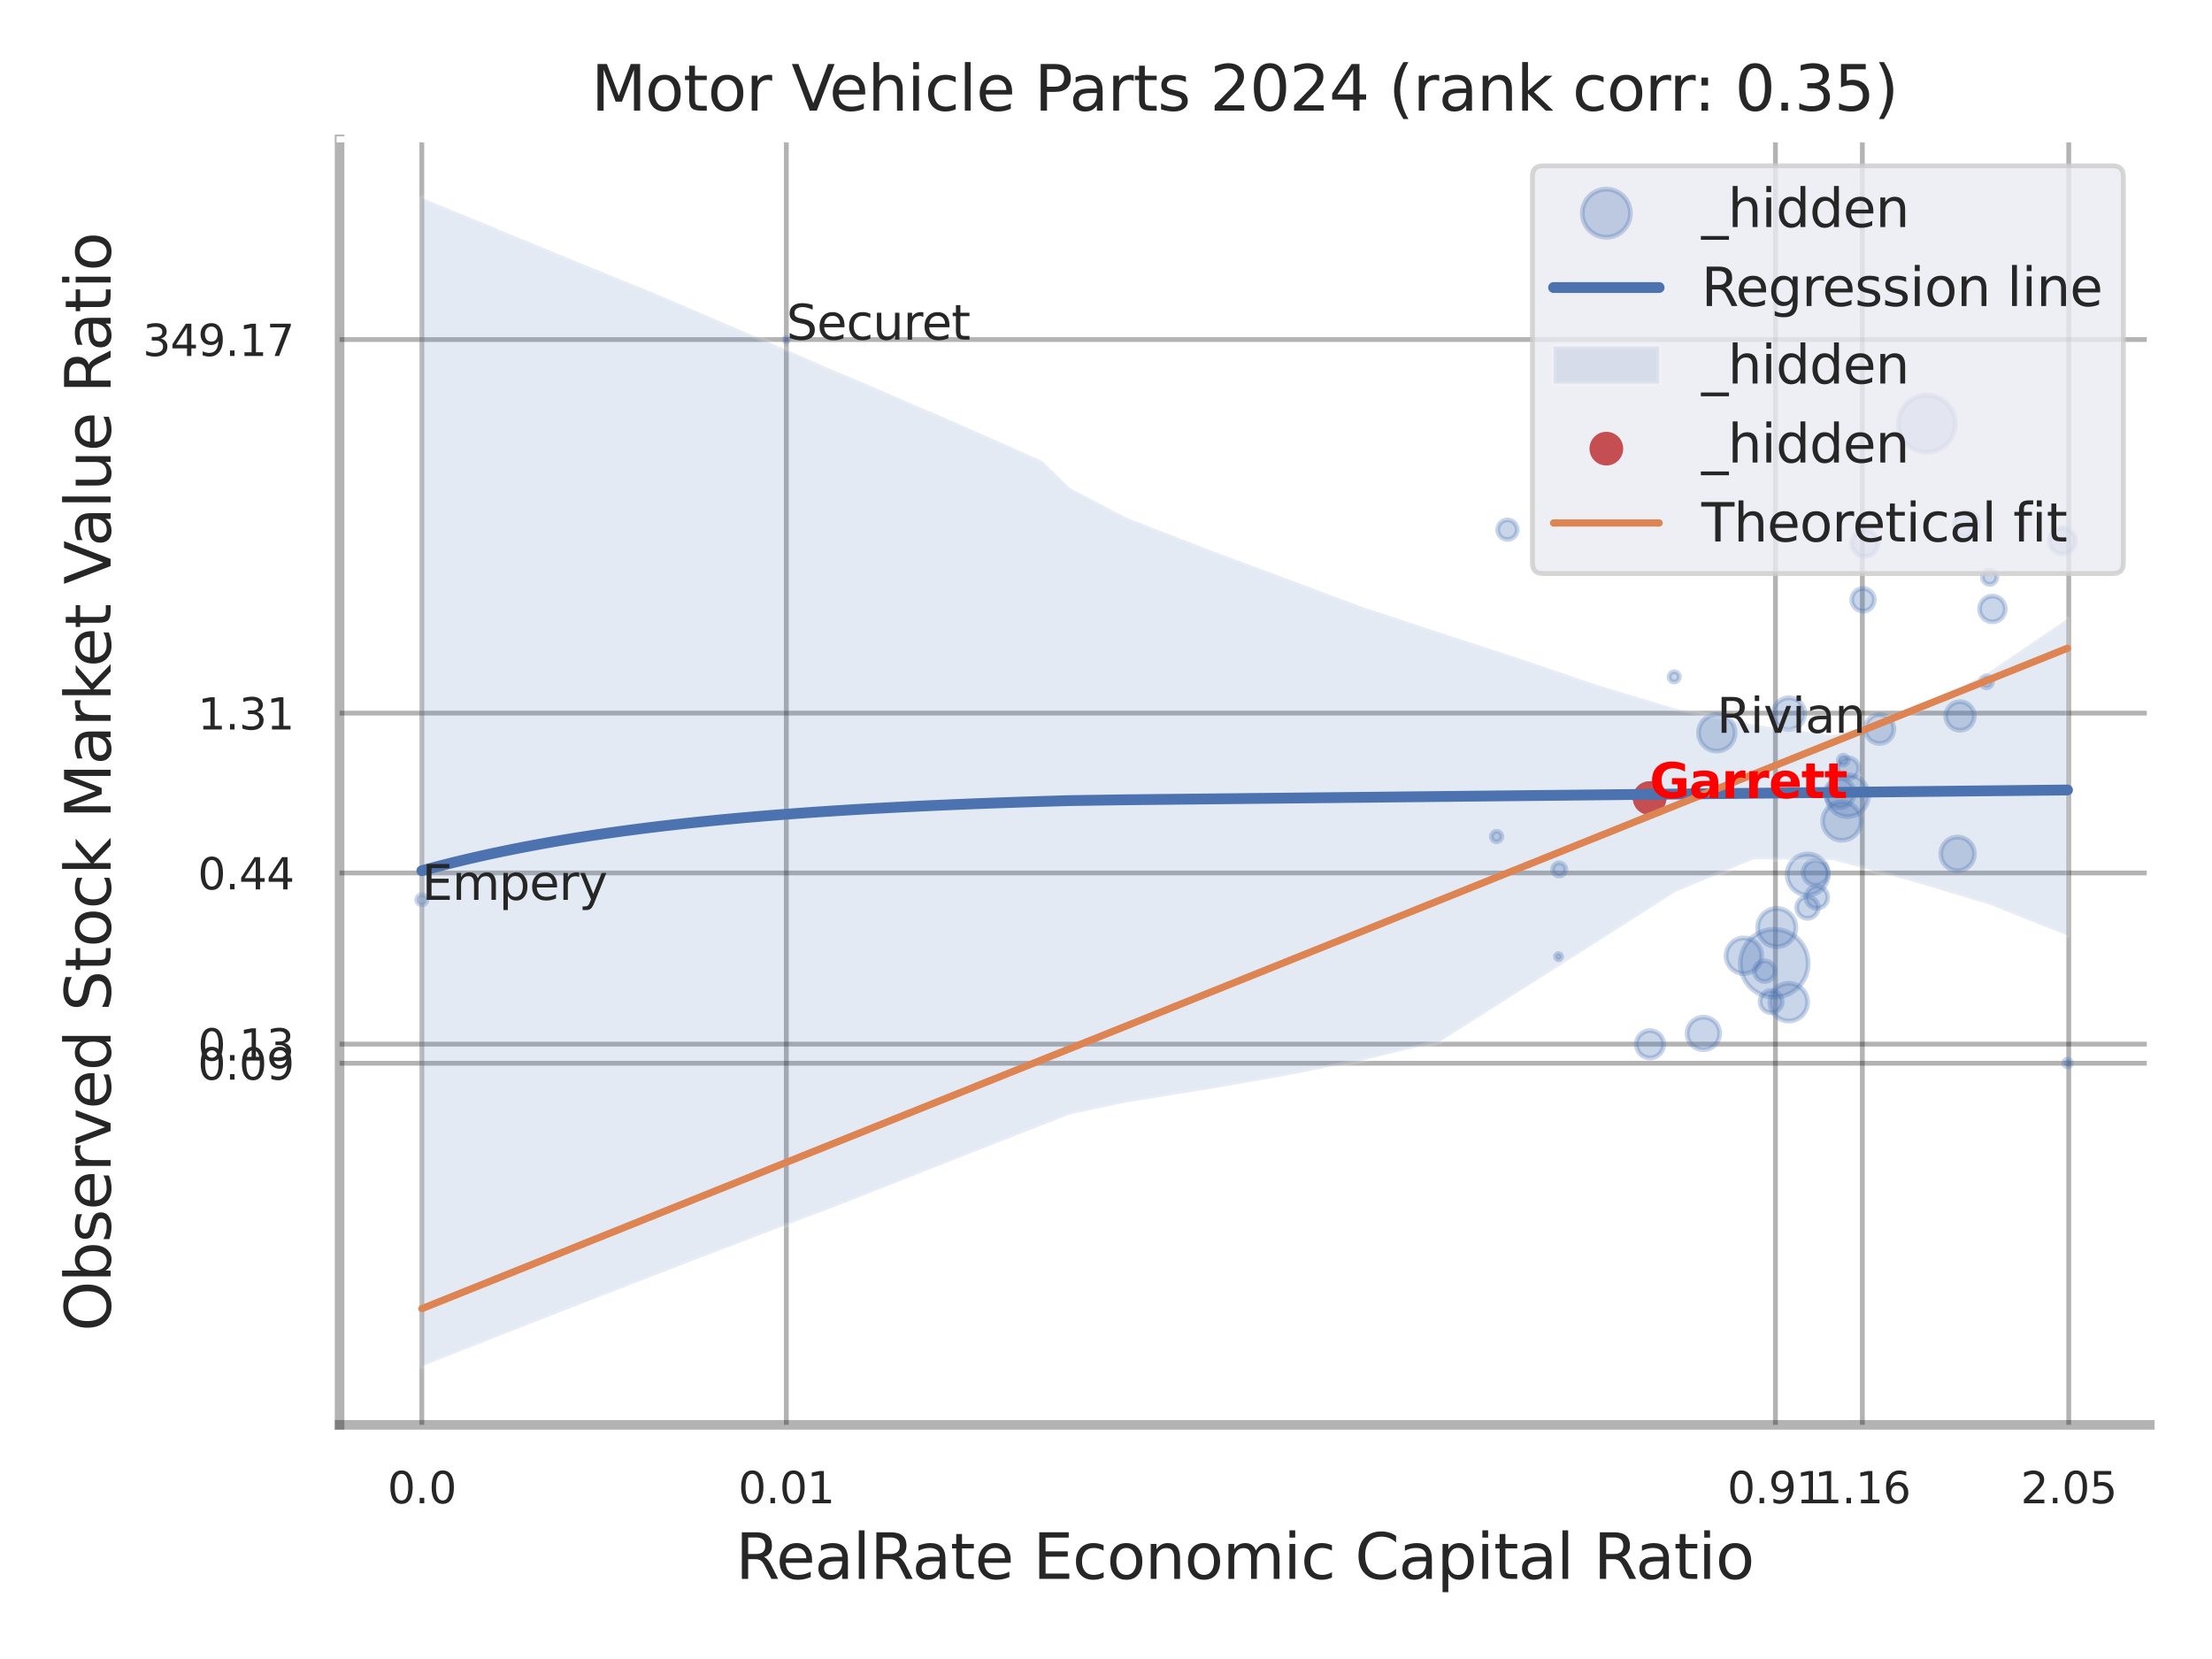 <?xml version="1.0" encoding="utf-8" standalone="no"?>
<!DOCTYPE svg PUBLIC "-//W3C//DTD SVG 1.1//EN"
  "http://www.w3.org/Graphics/SVG/1.1/DTD/svg11.dtd">
<svg xmlns:xlink="http://www.w3.org/1999/xlink" width="460.8pt" height="345.6pt" viewBox="0 0 460.8 345.6" xmlns="http://www.w3.org/2000/svg" version="1.1">
 <defs>
  <style type="text/css">*{stroke-linejoin: round; stroke-linecap: butt}</style>
 </defs>
 <g id="figure_1">
  <g id="patch_1">
   <path d="M 0 345.6 
L 460.8 345.6 
L 460.8 0 
L 0 0 
z
" style="fill: #ffffff"/>
  </g>
  <g id="axes_1">
   <g id="patch_2">
    <path d="M 70.74 296.82 
L 447.84 296.82 
L 447.84 29.04 
L 70.74 29.04 
z
" style="fill: #ffffff"/>
   </g>
   <g id="matplotlib.axis_1">
    <g id="xtick_1">
     <g id="line2d_1">
      <path d="M 87.875 296.82 
L 87.875 29.04 
" clip-path="url(#p24991960cd)" style="fill: none; stroke: #000000; stroke-opacity: 0.3; stroke-linecap: round"/>
     </g>
     <g id="text_1">
      <!-- 0.0 -->
      <g style="fill: #262626" transform="translate(80.719 313.159) scale(0.09 -0.09)">
       <defs>
        <path id="DejaVuSans-30" d="M 2034 4250 
Q 1547 4250 1301 3770 
Q 1056 3291 1056 2328 
Q 1056 1369 1301 889 
Q 1547 409 2034 409 
Q 2525 409 2770 889 
Q 3016 1369 3016 2328 
Q 3016 3291 2770 3770 
Q 2525 4250 2034 4250 
z
M 2034 4750 
Q 2819 4750 3233 4129 
Q 3647 3509 3647 2328 
Q 3647 1150 3233 529 
Q 2819 -91 2034 -91 
Q 1250 -91 836 529 
Q 422 1150 422 2328 
Q 422 3509 836 4129 
Q 1250 4750 2034 4750 
z
" transform="scale(0.016)"/>
        <path id="DejaVuSans-2e" d="M 684 794 
L 1344 794 
L 1344 0 
L 684 0 
L 684 794 
z
" transform="scale(0.016)"/>
       </defs>
       <use xlink:href="#DejaVuSans-30"/>
       <use xlink:href="#DejaVuSans-2e" transform="translate(63.623 0)"/>
       <use xlink:href="#DejaVuSans-30" transform="translate(95.41 0)"/>
      </g>
     </g>
    </g>
    <g id="xtick_2">
     <g id="line2d_2">
      <path d="M 163.806 296.82 
L 163.806 29.04 
" clip-path="url(#p24991960cd)" style="fill: none; stroke: #000000; stroke-opacity: 0.3; stroke-linecap: round"/>
     </g>
     <g id="text_2">
      <!-- 0.01 -->
      <g style="fill: #262626" transform="translate(153.786 313.159) scale(0.09 -0.09)">
       <defs>
        <path id="DejaVuSans-31" d="M 794 531 
L 1825 531 
L 1825 4091 
L 703 3866 
L 703 4441 
L 1819 4666 
L 2450 4666 
L 2450 531 
L 3481 531 
L 3481 0 
L 794 0 
L 794 531 
z
" transform="scale(0.016)"/>
       </defs>
       <use xlink:href="#DejaVuSans-30"/>
       <use xlink:href="#DejaVuSans-2e" transform="translate(63.623 0)"/>
       <use xlink:href="#DejaVuSans-30" transform="translate(95.41 0)"/>
       <use xlink:href="#DejaVuSans-31" transform="translate(159.033 0)"/>
      </g>
     </g>
    </g>
    <g id="xtick_3">
     <g id="line2d_3">
      <path d="M 369.854 296.82 
L 369.854 29.04 
" clip-path="url(#p24991960cd)" style="fill: none; stroke: #000000; stroke-opacity: 0.3; stroke-linecap: round"/>
     </g>
     <g id="text_3">
      <!-- 0.91 -->
      <g style="fill: #262626" transform="translate(359.835 313.159) scale(0.09 -0.09)">
       <defs>
        <path id="DejaVuSans-39" d="M 703 97 
L 703 672 
Q 941 559 1184 500 
Q 1428 441 1663 441 
Q 2288 441 2617 861 
Q 2947 1281 2994 2138 
Q 2813 1869 2534 1725 
Q 2256 1581 1919 1581 
Q 1219 1581 811 2004 
Q 403 2428 403 3163 
Q 403 3881 828 4315 
Q 1253 4750 1959 4750 
Q 2769 4750 3195 4129 
Q 3622 3509 3622 2328 
Q 3622 1225 3098 567 
Q 2575 -91 1691 -91 
Q 1453 -91 1209 -44 
Q 966 3 703 97 
z
M 1959 2075 
Q 2384 2075 2632 2365 
Q 2881 2656 2881 3163 
Q 2881 3666 2632 3958 
Q 2384 4250 1959 4250 
Q 1534 4250 1286 3958 
Q 1038 3666 1038 3163 
Q 1038 2656 1286 2365 
Q 1534 2075 1959 2075 
z
" transform="scale(0.016)"/>
       </defs>
       <use xlink:href="#DejaVuSans-30"/>
       <use xlink:href="#DejaVuSans-2e" transform="translate(63.623 0)"/>
       <use xlink:href="#DejaVuSans-39" transform="translate(95.41 0)"/>
       <use xlink:href="#DejaVuSans-31" transform="translate(159.033 0)"/>
      </g>
     </g>
    </g>
    <g id="xtick_4">
     <g id="line2d_4">
      <path d="M 387.959 296.82 
L 387.959 29.04 
" clip-path="url(#p24991960cd)" style="fill: none; stroke: #000000; stroke-opacity: 0.3; stroke-linecap: round"/>
     </g>
     <g id="text_4">
      <!-- 1.16 -->
      <g style="fill: #262626" transform="translate(377.939 313.159) scale(0.09 -0.09)">
       <defs>
        <path id="DejaVuSans-36" d="M 2113 2584 
Q 1688 2584 1439 2293 
Q 1191 2003 1191 1497 
Q 1191 994 1439 701 
Q 1688 409 2113 409 
Q 2538 409 2786 701 
Q 3034 994 3034 1497 
Q 3034 2003 2786 2293 
Q 2538 2584 2113 2584 
z
M 3366 4563 
L 3366 3988 
Q 3128 4100 2886 4159 
Q 2644 4219 2406 4219 
Q 1781 4219 1451 3797 
Q 1122 3375 1075 2522 
Q 1259 2794 1537 2939 
Q 1816 3084 2150 3084 
Q 2853 3084 3261 2657 
Q 3669 2231 3669 1497 
Q 3669 778 3244 343 
Q 2819 -91 2113 -91 
Q 1303 -91 875 529 
Q 447 1150 447 2328 
Q 447 3434 972 4092 
Q 1497 4750 2381 4750 
Q 2619 4750 2861 4703 
Q 3103 4656 3366 4563 
z
" transform="scale(0.016)"/>
       </defs>
       <use xlink:href="#DejaVuSans-31"/>
       <use xlink:href="#DejaVuSans-2e" transform="translate(63.623 0)"/>
       <use xlink:href="#DejaVuSans-31" transform="translate(95.41 0)"/>
       <use xlink:href="#DejaVuSans-36" transform="translate(159.033 0)"/>
      </g>
     </g>
    </g>
    <g id="xtick_5">
     <g id="line2d_5">
      <path d="M 430.957 296.82 
L 430.957 29.04 
" clip-path="url(#p24991960cd)" style="fill: none; stroke: #000000; stroke-opacity: 0.3; stroke-linecap: round"/>
     </g>
     <g id="text_5">
      <!-- 2.05 -->
      <g style="fill: #262626" transform="translate(420.938 313.159) scale(0.09 -0.09)">
       <defs>
        <path id="DejaVuSans-32" d="M 1228 531 
L 3431 531 
L 3431 0 
L 469 0 
L 469 531 
Q 828 903 1448 1529 
Q 2069 2156 2228 2338 
Q 2531 2678 2651 2914 
Q 2772 3150 2772 3378 
Q 2772 3750 2511 3984 
Q 2250 4219 1831 4219 
Q 1534 4219 1204 4116 
Q 875 4013 500 3803 
L 500 4441 
Q 881 4594 1212 4672 
Q 1544 4750 1819 4750 
Q 2544 4750 2975 4387 
Q 3406 4025 3406 3419 
Q 3406 3131 3298 2873 
Q 3191 2616 2906 2266 
Q 2828 2175 2409 1742 
Q 1991 1309 1228 531 
z
" transform="scale(0.016)"/>
        <path id="DejaVuSans-35" d="M 691 4666 
L 3169 4666 
L 3169 4134 
L 1269 4134 
L 1269 2991 
Q 1406 3038 1543 3061 
Q 1681 3084 1819 3084 
Q 2600 3084 3056 2656 
Q 3513 2228 3513 1497 
Q 3513 744 3044 326 
Q 2575 -91 1722 -91 
Q 1428 -91 1123 -41 
Q 819 9 494 109 
L 494 744 
Q 775 591 1075 516 
Q 1375 441 1709 441 
Q 2250 441 2565 725 
Q 2881 1009 2881 1497 
Q 2881 1984 2565 2268 
Q 2250 2553 1709 2553 
Q 1456 2553 1204 2497 
Q 953 2441 691 2322 
L 691 4666 
z
" transform="scale(0.016)"/>
       </defs>
       <use xlink:href="#DejaVuSans-32"/>
       <use xlink:href="#DejaVuSans-2e" transform="translate(63.623 0)"/>
       <use xlink:href="#DejaVuSans-30" transform="translate(95.41 0)"/>
       <use xlink:href="#DejaVuSans-35" transform="translate(159.033 0)"/>
      </g>
     </g>
    </g>
    <g id="xtick_6"/>
    <g id="xtick_7"/>
    <g id="xtick_8"/>
    <g id="text_6">
     <!-- RealRate Economic Capital Ratio -->
     <g style="fill: #262626" transform="translate(153.236 328.908) scale(0.13 -0.13)">
      <defs>
       <path id="DejaVuSans-52" d="M 2841 2188 
Q 3044 2119 3236 1894 
Q 3428 1669 3622 1275 
L 4263 0 
L 3584 0 
L 2988 1197 
Q 2756 1666 2539 1819 
Q 2322 1972 1947 1972 
L 1259 1972 
L 1259 0 
L 628 0 
L 628 4666 
L 2053 4666 
Q 2853 4666 3247 4331 
Q 3641 3997 3641 3322 
Q 3641 2881 3436 2590 
Q 3231 2300 2841 2188 
z
M 1259 4147 
L 1259 2491 
L 2053 2491 
Q 2509 2491 2742 2702 
Q 2975 2913 2975 3322 
Q 2975 3731 2742 3939 
Q 2509 4147 2053 4147 
L 1259 4147 
z
" transform="scale(0.016)"/>
       <path id="DejaVuSans-65" d="M 3597 1894 
L 3597 1613 
L 953 1613 
Q 991 1019 1311 708 
Q 1631 397 2203 397 
Q 2534 397 2845 478 
Q 3156 559 3463 722 
L 3463 178 
Q 3153 47 2828 -22 
Q 2503 -91 2169 -91 
Q 1331 -91 842 396 
Q 353 884 353 1716 
Q 353 2575 817 3079 
Q 1281 3584 2069 3584 
Q 2775 3584 3186 3129 
Q 3597 2675 3597 1894 
z
M 3022 2063 
Q 3016 2534 2758 2815 
Q 2500 3097 2075 3097 
Q 1594 3097 1305 2825 
Q 1016 2553 972 2059 
L 3022 2063 
z
" transform="scale(0.016)"/>
       <path id="DejaVuSans-61" d="M 2194 1759 
Q 1497 1759 1228 1600 
Q 959 1441 959 1056 
Q 959 750 1161 570 
Q 1363 391 1709 391 
Q 2188 391 2477 730 
Q 2766 1069 2766 1631 
L 2766 1759 
L 2194 1759 
z
M 3341 1997 
L 3341 0 
L 2766 0 
L 2766 531 
Q 2569 213 2275 61 
Q 1981 -91 1556 -91 
Q 1019 -91 701 211 
Q 384 513 384 1019 
Q 384 1609 779 1909 
Q 1175 2209 1959 2209 
L 2766 2209 
L 2766 2266 
Q 2766 2663 2505 2880 
Q 2244 3097 1772 3097 
Q 1472 3097 1187 3025 
Q 903 2953 641 2809 
L 641 3341 
Q 956 3463 1253 3523 
Q 1550 3584 1831 3584 
Q 2591 3584 2966 3190 
Q 3341 2797 3341 1997 
z
" transform="scale(0.016)"/>
       <path id="DejaVuSans-6c" d="M 603 4863 
L 1178 4863 
L 1178 0 
L 603 0 
L 603 4863 
z
" transform="scale(0.016)"/>
       <path id="DejaVuSans-74" d="M 1172 4494 
L 1172 3500 
L 2356 3500 
L 2356 3053 
L 1172 3053 
L 1172 1153 
Q 1172 725 1289 603 
Q 1406 481 1766 481 
L 2356 481 
L 2356 0 
L 1766 0 
Q 1100 0 847 248 
Q 594 497 594 1153 
L 594 3053 
L 172 3053 
L 172 3500 
L 594 3500 
L 594 4494 
L 1172 4494 
z
" transform="scale(0.016)"/>
       <path id="DejaVuSans-20" transform="scale(0.016)"/>
       <path id="DejaVuSans-45" d="M 628 4666 
L 3578 4666 
L 3578 4134 
L 1259 4134 
L 1259 2753 
L 3481 2753 
L 3481 2222 
L 1259 2222 
L 1259 531 
L 3634 531 
L 3634 0 
L 628 0 
L 628 4666 
z
" transform="scale(0.016)"/>
       <path id="DejaVuSans-63" d="M 3122 3366 
L 3122 2828 
Q 2878 2963 2633 3030 
Q 2388 3097 2138 3097 
Q 1578 3097 1268 2742 
Q 959 2388 959 1747 
Q 959 1106 1268 751 
Q 1578 397 2138 397 
Q 2388 397 2633 464 
Q 2878 531 3122 666 
L 3122 134 
Q 2881 22 2623 -34 
Q 2366 -91 2075 -91 
Q 1284 -91 818 406 
Q 353 903 353 1747 
Q 353 2603 823 3093 
Q 1294 3584 2113 3584 
Q 2378 3584 2631 3529 
Q 2884 3475 3122 3366 
z
" transform="scale(0.016)"/>
       <path id="DejaVuSans-6f" d="M 1959 3097 
Q 1497 3097 1228 2736 
Q 959 2375 959 1747 
Q 959 1119 1226 758 
Q 1494 397 1959 397 
Q 2419 397 2687 759 
Q 2956 1122 2956 1747 
Q 2956 2369 2687 2733 
Q 2419 3097 1959 3097 
z
M 1959 3584 
Q 2709 3584 3137 3096 
Q 3566 2609 3566 1747 
Q 3566 888 3137 398 
Q 2709 -91 1959 -91 
Q 1206 -91 779 398 
Q 353 888 353 1747 
Q 353 2609 779 3096 
Q 1206 3584 1959 3584 
z
" transform="scale(0.016)"/>
       <path id="DejaVuSans-6e" d="M 3513 2113 
L 3513 0 
L 2938 0 
L 2938 2094 
Q 2938 2591 2744 2837 
Q 2550 3084 2163 3084 
Q 1697 3084 1428 2787 
Q 1159 2491 1159 1978 
L 1159 0 
L 581 0 
L 581 3500 
L 1159 3500 
L 1159 2956 
Q 1366 3272 1645 3428 
Q 1925 3584 2291 3584 
Q 2894 3584 3203 3211 
Q 3513 2838 3513 2113 
z
" transform="scale(0.016)"/>
       <path id="DejaVuSans-6d" d="M 3328 2828 
Q 3544 3216 3844 3400 
Q 4144 3584 4550 3584 
Q 5097 3584 5394 3201 
Q 5691 2819 5691 2113 
L 5691 0 
L 5113 0 
L 5113 2094 
Q 5113 2597 4934 2840 
Q 4756 3084 4391 3084 
Q 3944 3084 3684 2787 
Q 3425 2491 3425 1978 
L 3425 0 
L 2847 0 
L 2847 2094 
Q 2847 2600 2669 2842 
Q 2491 3084 2119 3084 
Q 1678 3084 1418 2786 
Q 1159 2488 1159 1978 
L 1159 0 
L 581 0 
L 581 3500 
L 1159 3500 
L 1159 2956 
Q 1356 3278 1631 3431 
Q 1906 3584 2284 3584 
Q 2666 3584 2933 3390 
Q 3200 3197 3328 2828 
z
" transform="scale(0.016)"/>
       <path id="DejaVuSans-69" d="M 603 3500 
L 1178 3500 
L 1178 0 
L 603 0 
L 603 3500 
z
M 603 4863 
L 1178 4863 
L 1178 4134 
L 603 4134 
L 603 4863 
z
" transform="scale(0.016)"/>
       <path id="DejaVuSans-43" d="M 4122 4306 
L 4122 3641 
Q 3803 3938 3442 4084 
Q 3081 4231 2675 4231 
Q 1875 4231 1450 3742 
Q 1025 3253 1025 2328 
Q 1025 1406 1450 917 
Q 1875 428 2675 428 
Q 3081 428 3442 575 
Q 3803 722 4122 1019 
L 4122 359 
Q 3791 134 3420 21 
Q 3050 -91 2638 -91 
Q 1578 -91 968 557 
Q 359 1206 359 2328 
Q 359 3453 968 4101 
Q 1578 4750 2638 4750 
Q 3056 4750 3426 4639 
Q 3797 4528 4122 4306 
z
" transform="scale(0.016)"/>
       <path id="DejaVuSans-70" d="M 1159 525 
L 1159 -1331 
L 581 -1331 
L 581 3500 
L 1159 3500 
L 1159 2969 
Q 1341 3281 1617 3432 
Q 1894 3584 2278 3584 
Q 2916 3584 3314 3078 
Q 3713 2572 3713 1747 
Q 3713 922 3314 415 
Q 2916 -91 2278 -91 
Q 1894 -91 1617 61 
Q 1341 213 1159 525 
z
M 3116 1747 
Q 3116 2381 2855 2742 
Q 2594 3103 2138 3103 
Q 1681 3103 1420 2742 
Q 1159 2381 1159 1747 
Q 1159 1113 1420 752 
Q 1681 391 2138 391 
Q 2594 391 2855 752 
Q 3116 1113 3116 1747 
z
" transform="scale(0.016)"/>
      </defs>
      <use xlink:href="#DejaVuSans-52"/>
      <use xlink:href="#DejaVuSans-65" transform="translate(64.982 0)"/>
      <use xlink:href="#DejaVuSans-61" transform="translate(126.506 0)"/>
      <use xlink:href="#DejaVuSans-6c" transform="translate(187.785 0)"/>
      <use xlink:href="#DejaVuSans-52" transform="translate(215.568 0)"/>
      <use xlink:href="#DejaVuSans-61" transform="translate(282.801 0)"/>
      <use xlink:href="#DejaVuSans-74" transform="translate(344.08 0)"/>
      <use xlink:href="#DejaVuSans-65" transform="translate(383.289 0)"/>
      <use xlink:href="#DejaVuSans-20" transform="translate(444.812 0)"/>
      <use xlink:href="#DejaVuSans-45" transform="translate(476.6 0)"/>
      <use xlink:href="#DejaVuSans-63" transform="translate(539.783 0)"/>
      <use xlink:href="#DejaVuSans-6f" transform="translate(594.764 0)"/>
      <use xlink:href="#DejaVuSans-6e" transform="translate(655.945 0)"/>
      <use xlink:href="#DejaVuSans-6f" transform="translate(719.324 0)"/>
      <use xlink:href="#DejaVuSans-6d" transform="translate(780.506 0)"/>
      <use xlink:href="#DejaVuSans-69" transform="translate(877.918 0)"/>
      <use xlink:href="#DejaVuSans-63" transform="translate(905.701 0)"/>
      <use xlink:href="#DejaVuSans-20" transform="translate(960.682 0)"/>
      <use xlink:href="#DejaVuSans-43" transform="translate(992.469 0)"/>
      <use xlink:href="#DejaVuSans-61" transform="translate(1062.293 0)"/>
      <use xlink:href="#DejaVuSans-70" transform="translate(1123.572 0)"/>
      <use xlink:href="#DejaVuSans-69" transform="translate(1187.049 0)"/>
      <use xlink:href="#DejaVuSans-74" transform="translate(1214.832 0)"/>
      <use xlink:href="#DejaVuSans-61" transform="translate(1254.041 0)"/>
      <use xlink:href="#DejaVuSans-6c" transform="translate(1315.32 0)"/>
      <use xlink:href="#DejaVuSans-20" transform="translate(1343.104 0)"/>
      <use xlink:href="#DejaVuSans-52" transform="translate(1374.891 0)"/>
      <use xlink:href="#DejaVuSans-61" transform="translate(1442.123 0)"/>
      <use xlink:href="#DejaVuSans-74" transform="translate(1503.402 0)"/>
      <use xlink:href="#DejaVuSans-69" transform="translate(1542.611 0)"/>
      <use xlink:href="#DejaVuSans-6f" transform="translate(1570.395 0)"/>
     </g>
    </g>
   </g>
   <g id="matplotlib.axis_2">
    <g id="ytick_1">
     <g id="line2d_6">
      <path d="M 70.74 221.492 
L 447.84 221.492 
" clip-path="url(#p24991960cd)" style="fill: none; stroke: #000000; stroke-opacity: 0.3; stroke-linecap: round"/>
     </g>
     <g id="text_7">
      <!-- 0.09 -->
      <g style="fill: #262626" transform="translate(41.201 224.911) scale(0.09 -0.09)">
       <use xlink:href="#DejaVuSans-30"/>
       <use xlink:href="#DejaVuSans-2e" transform="translate(63.623 0)"/>
       <use xlink:href="#DejaVuSans-30" transform="translate(95.41 0)"/>
       <use xlink:href="#DejaVuSans-39" transform="translate(159.033 0)"/>
      </g>
     </g>
    </g>
    <g id="ytick_2">
     <g id="line2d_7">
      <path d="M 70.74 217.511 
L 447.84 217.511 
" clip-path="url(#p24991960cd)" style="fill: none; stroke: #000000; stroke-opacity: 0.3; stroke-linecap: round"/>
     </g>
     <g id="text_8">
      <!-- 0.13 -->
      <g style="fill: #262626" transform="translate(41.201 220.931) scale(0.09 -0.09)">
       <defs>
        <path id="DejaVuSans-33" d="M 2597 2516 
Q 3050 2419 3304 2112 
Q 3559 1806 3559 1356 
Q 3559 666 3084 287 
Q 2609 -91 1734 -91 
Q 1441 -91 1130 -33 
Q 819 25 488 141 
L 488 750 
Q 750 597 1062 519 
Q 1375 441 1716 441 
Q 2309 441 2620 675 
Q 2931 909 2931 1356 
Q 2931 1769 2642 2001 
Q 2353 2234 1838 2234 
L 1294 2234 
L 1294 2753 
L 1863 2753 
Q 2328 2753 2575 2939 
Q 2822 3125 2822 3475 
Q 2822 3834 2567 4026 
Q 2313 4219 1838 4219 
Q 1578 4219 1281 4162 
Q 984 4106 628 3988 
L 628 4550 
Q 988 4650 1302 4700 
Q 1616 4750 1894 4750 
Q 2613 4750 3031 4423 
Q 3450 4097 3450 3541 
Q 3450 3153 3228 2886 
Q 3006 2619 2597 2516 
z
" transform="scale(0.016)"/>
       </defs>
       <use xlink:href="#DejaVuSans-30"/>
       <use xlink:href="#DejaVuSans-2e" transform="translate(63.623 0)"/>
       <use xlink:href="#DejaVuSans-31" transform="translate(95.41 0)"/>
       <use xlink:href="#DejaVuSans-33" transform="translate(159.033 0)"/>
      </g>
     </g>
    </g>
    <g id="ytick_3">
     <g id="line2d_8">
      <path d="M 70.74 181.854 
L 447.84 181.854 
" clip-path="url(#p24991960cd)" style="fill: none; stroke: #000000; stroke-opacity: 0.3; stroke-linecap: round"/>
     </g>
     <g id="text_9">
      <!-- 0.44 -->
      <g style="fill: #262626" transform="translate(41.201 185.273) scale(0.09 -0.09)">
       <defs>
        <path id="DejaVuSans-34" d="M 2419 4116 
L 825 1625 
L 2419 1625 
L 2419 4116 
z
M 2253 4666 
L 3047 4666 
L 3047 1625 
L 3713 1625 
L 3713 1100 
L 3047 1100 
L 3047 0 
L 2419 0 
L 2419 1100 
L 313 1100 
L 313 1709 
L 2253 4666 
z
" transform="scale(0.016)"/>
       </defs>
       <use xlink:href="#DejaVuSans-30"/>
       <use xlink:href="#DejaVuSans-2e" transform="translate(63.623 0)"/>
       <use xlink:href="#DejaVuSans-34" transform="translate(95.41 0)"/>
       <use xlink:href="#DejaVuSans-34" transform="translate(159.033 0)"/>
      </g>
     </g>
    </g>
    <g id="ytick_4">
     <g id="line2d_9">
      <path d="M 70.74 148.552 
L 447.84 148.552 
" clip-path="url(#p24991960cd)" style="fill: none; stroke: #000000; stroke-opacity: 0.3; stroke-linecap: round"/>
     </g>
     <g id="text_10">
      <!-- 1.31 -->
      <g style="fill: #262626" transform="translate(41.201 151.971) scale(0.09 -0.09)">
       <use xlink:href="#DejaVuSans-31"/>
       <use xlink:href="#DejaVuSans-2e" transform="translate(63.623 0)"/>
       <use xlink:href="#DejaVuSans-33" transform="translate(95.41 0)"/>
       <use xlink:href="#DejaVuSans-31" transform="translate(159.033 0)"/>
      </g>
     </g>
    </g>
    <g id="ytick_5">
     <g id="line2d_10">
      <path d="M 70.74 70.734 
L 447.84 70.734 
" clip-path="url(#p24991960cd)" style="fill: none; stroke: #000000; stroke-opacity: 0.3; stroke-linecap: round"/>
     </g>
     <g id="text_11">
      <!-- 349.17 -->
      <g style="fill: #262626" transform="translate(29.748 74.153) scale(0.09 -0.09)">
       <defs>
        <path id="DejaVuSans-37" d="M 525 4666 
L 3525 4666 
L 3525 4397 
L 1831 0 
L 1172 0 
L 2766 4134 
L 525 4134 
L 525 4666 
z
" transform="scale(0.016)"/>
       </defs>
       <use xlink:href="#DejaVuSans-33"/>
       <use xlink:href="#DejaVuSans-34" transform="translate(63.623 0)"/>
       <use xlink:href="#DejaVuSans-39" transform="translate(127.246 0)"/>
       <use xlink:href="#DejaVuSans-2e" transform="translate(190.869 0)"/>
       <use xlink:href="#DejaVuSans-31" transform="translate(222.656 0)"/>
       <use xlink:href="#DejaVuSans-37" transform="translate(286.279 0)"/>
      </g>
     </g>
    </g>
    <g id="ytick_6"/>
    <g id="ytick_7"/>
    <g id="ytick_8"/>
    <g id="ytick_9"/>
    <g id="ytick_10"/>
    <g id="text_12">
     <!-- Observed Stock Market Value Ratio -->
     <g style="fill: #262626" transform="translate(23.045 277.332) rotate(-90) scale(0.13 -0.13)">
      <defs>
       <path id="DejaVuSans-4f" d="M 2522 4238 
Q 1834 4238 1429 3725 
Q 1025 3213 1025 2328 
Q 1025 1447 1429 934 
Q 1834 422 2522 422 
Q 3209 422 3611 934 
Q 4013 1447 4013 2328 
Q 4013 3213 3611 3725 
Q 3209 4238 2522 4238 
z
M 2522 4750 
Q 3503 4750 4090 4092 
Q 4678 3434 4678 2328 
Q 4678 1225 4090 567 
Q 3503 -91 2522 -91 
Q 1538 -91 948 565 
Q 359 1222 359 2328 
Q 359 3434 948 4092 
Q 1538 4750 2522 4750 
z
" transform="scale(0.016)"/>
       <path id="DejaVuSans-62" d="M 3116 1747 
Q 3116 2381 2855 2742 
Q 2594 3103 2138 3103 
Q 1681 3103 1420 2742 
Q 1159 2381 1159 1747 
Q 1159 1113 1420 752 
Q 1681 391 2138 391 
Q 2594 391 2855 752 
Q 3116 1113 3116 1747 
z
M 1159 2969 
Q 1341 3281 1617 3432 
Q 1894 3584 2278 3584 
Q 2916 3584 3314 3078 
Q 3713 2572 3713 1747 
Q 3713 922 3314 415 
Q 2916 -91 2278 -91 
Q 1894 -91 1617 61 
Q 1341 213 1159 525 
L 1159 0 
L 581 0 
L 581 4863 
L 1159 4863 
L 1159 2969 
z
" transform="scale(0.016)"/>
       <path id="DejaVuSans-73" d="M 2834 3397 
L 2834 2853 
Q 2591 2978 2328 3040 
Q 2066 3103 1784 3103 
Q 1356 3103 1142 2972 
Q 928 2841 928 2578 
Q 928 2378 1081 2264 
Q 1234 2150 1697 2047 
L 1894 2003 
Q 2506 1872 2764 1633 
Q 3022 1394 3022 966 
Q 3022 478 2636 193 
Q 2250 -91 1575 -91 
Q 1294 -91 989 -36 
Q 684 19 347 128 
L 347 722 
Q 666 556 975 473 
Q 1284 391 1588 391 
Q 1994 391 2212 530 
Q 2431 669 2431 922 
Q 2431 1156 2273 1281 
Q 2116 1406 1581 1522 
L 1381 1569 
Q 847 1681 609 1914 
Q 372 2147 372 2553 
Q 372 3047 722 3315 
Q 1072 3584 1716 3584 
Q 2034 3584 2315 3537 
Q 2597 3491 2834 3397 
z
" transform="scale(0.016)"/>
       <path id="DejaVuSans-72" d="M 2631 2963 
Q 2534 3019 2420 3045 
Q 2306 3072 2169 3072 
Q 1681 3072 1420 2755 
Q 1159 2438 1159 1844 
L 1159 0 
L 581 0 
L 581 3500 
L 1159 3500 
L 1159 2956 
Q 1341 3275 1631 3429 
Q 1922 3584 2338 3584 
Q 2397 3584 2469 3576 
Q 2541 3569 2628 3553 
L 2631 2963 
z
" transform="scale(0.016)"/>
       <path id="DejaVuSans-76" d="M 191 3500 
L 800 3500 
L 1894 563 
L 2988 3500 
L 3597 3500 
L 2284 0 
L 1503 0 
L 191 3500 
z
" transform="scale(0.016)"/>
       <path id="DejaVuSans-64" d="M 2906 2969 
L 2906 4863 
L 3481 4863 
L 3481 0 
L 2906 0 
L 2906 525 
Q 2725 213 2448 61 
Q 2172 -91 1784 -91 
Q 1150 -91 751 415 
Q 353 922 353 1747 
Q 353 2572 751 3078 
Q 1150 3584 1784 3584 
Q 2172 3584 2448 3432 
Q 2725 3281 2906 2969 
z
M 947 1747 
Q 947 1113 1208 752 
Q 1469 391 1925 391 
Q 2381 391 2643 752 
Q 2906 1113 2906 1747 
Q 2906 2381 2643 2742 
Q 2381 3103 1925 3103 
Q 1469 3103 1208 2742 
Q 947 2381 947 1747 
z
" transform="scale(0.016)"/>
       <path id="DejaVuSans-53" d="M 3425 4513 
L 3425 3897 
Q 3066 4069 2747 4153 
Q 2428 4238 2131 4238 
Q 1616 4238 1336 4038 
Q 1056 3838 1056 3469 
Q 1056 3159 1242 3001 
Q 1428 2844 1947 2747 
L 2328 2669 
Q 3034 2534 3370 2195 
Q 3706 1856 3706 1288 
Q 3706 609 3251 259 
Q 2797 -91 1919 -91 
Q 1588 -91 1214 -16 
Q 841 59 441 206 
L 441 856 
Q 825 641 1194 531 
Q 1563 422 1919 422 
Q 2459 422 2753 634 
Q 3047 847 3047 1241 
Q 3047 1584 2836 1778 
Q 2625 1972 2144 2069 
L 1759 2144 
Q 1053 2284 737 2584 
Q 422 2884 422 3419 
Q 422 4038 858 4394 
Q 1294 4750 2059 4750 
Q 2388 4750 2728 4690 
Q 3069 4631 3425 4513 
z
" transform="scale(0.016)"/>
       <path id="DejaVuSans-6b" d="M 581 4863 
L 1159 4863 
L 1159 1991 
L 2875 3500 
L 3609 3500 
L 1753 1863 
L 3688 0 
L 2938 0 
L 1159 1709 
L 1159 0 
L 581 0 
L 581 4863 
z
" transform="scale(0.016)"/>
       <path id="DejaVuSans-4d" d="M 628 4666 
L 1569 4666 
L 2759 1491 
L 3956 4666 
L 4897 4666 
L 4897 0 
L 4281 0 
L 4281 4097 
L 3078 897 
L 2444 897 
L 1241 4097 
L 1241 0 
L 628 0 
L 628 4666 
z
" transform="scale(0.016)"/>
       <path id="DejaVuSans-56" d="M 1831 0 
L 50 4666 
L 709 4666 
L 2188 738 
L 3669 4666 
L 4325 4666 
L 2547 0 
L 1831 0 
z
" transform="scale(0.016)"/>
       <path id="DejaVuSans-75" d="M 544 1381 
L 544 3500 
L 1119 3500 
L 1119 1403 
Q 1119 906 1312 657 
Q 1506 409 1894 409 
Q 2359 409 2629 706 
Q 2900 1003 2900 1516 
L 2900 3500 
L 3475 3500 
L 3475 0 
L 2900 0 
L 2900 538 
Q 2691 219 2414 64 
Q 2138 -91 1772 -91 
Q 1169 -91 856 284 
Q 544 659 544 1381 
z
M 1991 3584 
L 1991 3584 
z
" transform="scale(0.016)"/>
      </defs>
      <use xlink:href="#DejaVuSans-4f"/>
      <use xlink:href="#DejaVuSans-62" transform="translate(78.711 0)"/>
      <use xlink:href="#DejaVuSans-73" transform="translate(142.188 0)"/>
      <use xlink:href="#DejaVuSans-65" transform="translate(194.287 0)"/>
      <use xlink:href="#DejaVuSans-72" transform="translate(255.811 0)"/>
      <use xlink:href="#DejaVuSans-76" transform="translate(296.924 0)"/>
      <use xlink:href="#DejaVuSans-65" transform="translate(356.104 0)"/>
      <use xlink:href="#DejaVuSans-64" transform="translate(417.627 0)"/>
      <use xlink:href="#DejaVuSans-20" transform="translate(481.104 0)"/>
      <use xlink:href="#DejaVuSans-53" transform="translate(512.891 0)"/>
      <use xlink:href="#DejaVuSans-74" transform="translate(576.367 0)"/>
      <use xlink:href="#DejaVuSans-6f" transform="translate(615.576 0)"/>
      <use xlink:href="#DejaVuSans-63" transform="translate(676.758 0)"/>
      <use xlink:href="#DejaVuSans-6b" transform="translate(731.738 0)"/>
      <use xlink:href="#DejaVuSans-20" transform="translate(789.648 0)"/>
      <use xlink:href="#DejaVuSans-4d" transform="translate(821.436 0)"/>
      <use xlink:href="#DejaVuSans-61" transform="translate(907.715 0)"/>
      <use xlink:href="#DejaVuSans-72" transform="translate(968.994 0)"/>
      <use xlink:href="#DejaVuSans-6b" transform="translate(1010.107 0)"/>
      <use xlink:href="#DejaVuSans-65" transform="translate(1064.393 0)"/>
      <use xlink:href="#DejaVuSans-74" transform="translate(1125.916 0)"/>
      <use xlink:href="#DejaVuSans-20" transform="translate(1165.125 0)"/>
      <use xlink:href="#DejaVuSans-56" transform="translate(1196.912 0)"/>
      <use xlink:href="#DejaVuSans-61" transform="translate(1257.57 0)"/>
      <use xlink:href="#DejaVuSans-6c" transform="translate(1318.85 0)"/>
      <use xlink:href="#DejaVuSans-75" transform="translate(1346.633 0)"/>
      <use xlink:href="#DejaVuSans-65" transform="translate(1410.012 0)"/>
      <use xlink:href="#DejaVuSans-20" transform="translate(1471.535 0)"/>
      <use xlink:href="#DejaVuSans-52" transform="translate(1503.322 0)"/>
      <use xlink:href="#DejaVuSans-61" transform="translate(1570.555 0)"/>
      <use xlink:href="#DejaVuSans-74" transform="translate(1631.834 0)"/>
      <use xlink:href="#DejaVuSans-69" transform="translate(1671.043 0)"/>
      <use xlink:href="#DejaVuSans-6f" transform="translate(1698.826 0)"/>
     </g>
    </g>
   </g>
   <g id="PathCollection_1">
    <path d="M 363.286 202.81 
C 364.27 202.81 365.213 202.42 365.908 201.725 
C 366.603 201.029 366.994 200.086 366.994 199.103 
C 366.994 198.12 366.603 197.177 365.908 196.482 
C 365.213 195.786 364.27 195.396 363.286 195.396 
C 362.303 195.396 361.36 195.786 360.665 196.482 
C 359.97 197.177 359.579 198.12 359.579 199.103 
C 359.579 200.086 359.97 201.029 360.665 201.725 
C 361.36 202.42 362.303 202.81 363.286 202.81 
z
" clip-path="url(#p24991960cd)" style="fill: #4c72b0; fill-opacity: 0.3; stroke: #4c72b0; stroke-opacity: 0.3"/>
    <path d="M 388.499 115.919 
C 389.227 115.919 389.925 115.63 390.44 115.115 
C 390.955 114.6 391.244 113.902 391.244 113.174 
C 391.244 112.446 390.955 111.748 390.44 111.233 
C 389.925 110.718 389.227 110.429 388.499 110.429 
C 387.771 110.429 387.073 110.718 386.558 111.233 
C 386.043 111.748 385.754 112.446 385.754 113.174 
C 385.754 113.902 386.043 114.6 386.558 115.115 
C 387.073 115.63 387.771 115.919 388.499 115.919 
z
" clip-path="url(#p24991960cd)" style="fill: #4c72b0; fill-opacity: 0.3; stroke: #4c72b0; stroke-opacity: 0.3"/>
    <path d="M 383.266 168.263 
C 384.066 168.263 384.834 167.945 385.4 167.38 
C 385.965 166.814 386.283 166.046 386.283 165.246 
C 386.283 164.446 385.965 163.678 385.4 163.113 
C 384.834 162.547 384.066 162.229 383.266 162.229 
C 382.466 162.229 381.698 162.547 381.133 163.113 
C 380.567 163.678 380.249 164.446 380.249 165.246 
C 380.249 166.046 380.567 166.814 381.133 167.38 
C 381.698 167.945 382.466 168.263 383.266 168.263 
z
" clip-path="url(#p24991960cd)" style="fill: #4c72b0; fill-opacity: 0.3; stroke: #4c72b0; stroke-opacity: 0.3"/>
    <path d="M 378.222 184.412 
C 378.914 184.412 379.578 184.137 380.068 183.648 
C 380.557 183.158 380.832 182.494 380.832 181.802 
C 380.832 181.109 380.557 180.445 380.068 179.956 
C 379.578 179.466 378.914 179.191 378.222 179.191 
C 377.529 179.191 376.865 179.466 376.376 179.956 
C 375.886 180.445 375.611 181.109 375.611 181.802 
C 375.611 182.494 375.886 183.158 376.376 183.648 
C 376.865 184.137 377.529 184.412 378.222 184.412 
z
" clip-path="url(#p24991960cd)" style="fill: #4c72b0; fill-opacity: 0.3; stroke: #4c72b0; stroke-opacity: 0.3"/>
    <path d="M 409.693 111.847 
C 410.384 111.847 411.046 111.573 411.535 111.084 
C 412.023 110.596 412.298 109.933 412.298 109.242 
C 412.298 108.551 412.023 107.888 411.535 107.4 
C 411.046 106.911 410.384 106.637 409.693 106.637 
C 409.002 106.637 408.339 106.911 407.85 107.4 
C 407.362 107.888 407.087 108.551 407.087 109.242 
C 407.087 109.933 407.362 110.596 407.85 111.084 
C 408.339 111.573 409.002 111.847 409.693 111.847 
z
" clip-path="url(#p24991960cd)" style="fill: #4c72b0; fill-opacity: 0.3; stroke: #4c72b0; stroke-opacity: 0.3"/>
    <path d="M 429.641 115.386 
C 430.363 115.386 431.056 115.099 431.566 114.589 
C 432.077 114.078 432.364 113.386 432.364 112.664 
C 432.364 111.942 432.077 111.25 431.566 110.739 
C 431.056 110.229 430.363 109.942 429.641 109.942 
C 428.92 109.942 428.227 110.229 427.717 110.739 
C 427.206 111.25 426.919 111.942 426.919 112.664 
C 426.919 113.386 427.206 114.078 427.717 114.589 
C 428.227 115.099 428.92 115.386 429.641 115.386 
z
" clip-path="url(#p24991960cd)" style="fill: #4c72b0; fill-opacity: 0.3; stroke: #4c72b0; stroke-opacity: 0.3"/>
    <path d="M 385.035 162.239 
C 385.616 162.239 386.173 162.009 386.584 161.598 
C 386.995 161.187 387.226 160.63 387.226 160.048 
C 387.226 159.467 386.995 158.91 386.584 158.499 
C 386.173 158.088 385.616 157.858 385.035 157.858 
C 384.454 157.858 383.897 158.088 383.486 158.499 
C 383.075 158.91 382.844 159.467 382.844 160.048 
C 382.844 160.63 383.075 161.187 383.486 161.598 
C 383.897 162.009 384.454 162.239 385.035 162.239 
z
" clip-path="url(#p24991960cd)" style="fill: #4c72b0; fill-opacity: 0.3; stroke: #4c72b0; stroke-opacity: 0.3"/>
    <path d="M 391.538 154.867 
C 392.332 154.867 393.093 154.552 393.655 153.99 
C 394.217 153.429 394.532 152.667 394.532 151.873 
C 394.532 151.079 394.217 150.317 393.655 149.755 
C 393.093 149.194 392.332 148.878 391.538 148.878 
C 390.743 148.878 389.982 149.194 389.42 149.755 
C 388.859 150.317 388.543 151.079 388.543 151.873 
C 388.543 152.667 388.859 153.429 389.42 153.99 
C 389.982 154.552 390.743 154.867 391.538 154.867 
z
" clip-path="url(#p24991960cd)" style="fill: #4c72b0; fill-opacity: 0.3; stroke: #4c72b0; stroke-opacity: 0.3"/>
    <path d="M 407.807 181.37 
C 408.736 181.37 409.626 181.001 410.283 180.345 
C 410.939 179.688 411.308 178.798 411.308 177.87 
C 411.308 176.941 410.939 176.051 410.283 175.395 
C 409.626 174.738 408.736 174.369 407.807 174.369 
C 406.879 174.369 405.989 174.738 405.332 175.395 
C 404.676 176.051 404.307 176.941 404.307 177.87 
C 404.307 178.798 404.676 179.688 405.332 180.345 
C 405.989 181.001 406.879 181.37 407.807 181.37 
z
" clip-path="url(#p24991960cd)" style="fill: #4c72b0; fill-opacity: 0.3; stroke: #4c72b0; stroke-opacity: 0.3"/>
    <path d="M 370.133 197.204 
C 371.188 197.204 372.2 196.785 372.945 196.039 
C 373.691 195.293 374.111 194.281 374.111 193.226 
C 374.111 192.171 373.691 191.159 372.945 190.413 
C 372.2 189.667 371.188 189.248 370.133 189.248 
C 369.078 189.248 368.066 189.667 367.32 190.413 
C 366.574 191.159 366.155 192.171 366.155 193.226 
C 366.155 194.281 366.574 195.293 367.32 196.039 
C 368.066 196.785 369.078 197.204 370.133 197.204 
z
" clip-path="url(#p24991960cd)" style="fill: #4c72b0; fill-opacity: 0.3; stroke: #4c72b0; stroke-opacity: 0.3"/>
    <path d="M 376.579 186.453 
C 377.713 186.453 378.802 186.002 379.604 185.2 
C 380.407 184.398 380.857 183.309 380.857 182.174 
C 380.857 181.04 380.407 179.951 379.604 179.149 
C 378.802 178.347 377.713 177.896 376.579 177.896 
C 375.444 177.896 374.356 178.347 373.553 179.149 
C 372.751 179.951 372.3 181.04 372.3 182.174 
C 372.3 183.309 372.751 184.398 373.553 185.2 
C 374.356 186.002 375.444 186.453 376.579 186.453 
z
" clip-path="url(#p24991960cd)" style="fill: #4c72b0; fill-opacity: 0.3; stroke: #4c72b0; stroke-opacity: 0.3"/>
    <path d="M 415.055 129.546 
C 415.768 129.546 416.451 129.263 416.955 128.759 
C 417.458 128.255 417.741 127.572 417.741 126.859 
C 417.741 126.147 417.458 125.464 416.955 124.96 
C 416.451 124.456 415.768 124.173 415.055 124.173 
C 414.343 124.173 413.66 124.456 413.156 124.96 
C 412.652 125.464 412.369 126.147 412.369 126.859 
C 412.369 127.572 412.652 128.255 413.156 128.759 
C 413.66 129.263 414.343 129.546 415.055 129.546 
z
" clip-path="url(#p24991960cd)" style="fill: #4c72b0; fill-opacity: 0.3; stroke: #4c72b0; stroke-opacity: 0.3"/>
    <path d="M 383.697 175.041 
C 384.759 175.041 385.778 174.619 386.529 173.868 
C 387.28 173.117 387.702 172.098 387.702 171.036 
C 387.702 169.974 387.28 168.955 386.529 168.204 
C 385.778 167.453 384.759 167.031 383.697 167.031 
C 382.635 167.031 381.616 167.453 380.865 168.204 
C 380.114 168.955 379.692 169.974 379.692 171.036 
C 379.692 172.098 380.114 173.117 380.865 173.868 
C 381.616 174.619 382.635 175.041 383.697 175.041 
z
" clip-path="url(#p24991960cd)" style="fill: #4c72b0; fill-opacity: 0.3; stroke: #4c72b0; stroke-opacity: 0.3"/>
    <path d="M 368.964 210.968 
C 369.577 210.968 370.165 210.724 370.599 210.29 
C 371.033 209.856 371.277 209.268 371.277 208.655 
C 371.277 208.041 371.033 207.453 370.599 207.019 
C 370.165 206.585 369.577 206.341 368.964 206.341 
C 368.35 206.341 367.762 206.585 367.328 207.019 
C 366.894 207.453 366.65 208.041 366.65 208.655 
C 366.65 209.268 366.894 209.856 367.328 210.29 
C 367.762 210.724 368.35 210.968 368.964 210.968 
z
" clip-path="url(#p24991960cd)" style="fill: #4c72b0; fill-opacity: 0.3; stroke: #4c72b0; stroke-opacity: 0.3"/>
    <path d="M 376.536 191.308 
C 377.134 191.308 377.709 191.07 378.132 190.647 
C 378.555 190.224 378.793 189.649 378.793 189.051 
C 378.793 188.452 378.555 187.878 378.132 187.455 
C 377.709 187.031 377.134 186.794 376.536 186.794 
C 375.937 186.794 375.363 187.031 374.94 187.455 
C 374.516 187.878 374.279 188.452 374.279 189.051 
C 374.279 189.649 374.516 190.224 374.94 190.647 
C 375.363 191.07 375.937 191.308 376.536 191.308 
z
" clip-path="url(#p24991960cd)" style="fill: #4c72b0; fill-opacity: 0.3; stroke: #4c72b0; stroke-opacity: 0.3"/>
    <path d="M 354.853 218.67 
C 355.752 218.67 356.614 218.313 357.25 217.677 
C 357.886 217.041 358.243 216.179 358.243 215.279 
C 358.243 214.38 357.886 213.518 357.25 212.882 
C 356.614 212.246 355.752 211.889 354.853 211.889 
C 353.953 211.889 353.091 212.246 352.455 212.882 
C 351.819 213.518 351.462 214.38 351.462 215.279 
C 351.462 216.179 351.819 217.041 352.455 217.677 
C 353.091 218.313 353.953 218.67 354.853 218.67 
z
" clip-path="url(#p24991960cd)" style="fill: #4c72b0; fill-opacity: 0.3; stroke: #4c72b0; stroke-opacity: 0.3"/>
    <path d="M 348.771 142.072 
C 349.054 142.072 349.325 141.959 349.525 141.76 
C 349.725 141.56 349.837 141.288 349.837 141.006 
C 349.837 140.723 349.725 140.452 349.525 140.252 
C 349.325 140.052 349.054 139.94 348.771 139.94 
C 348.488 139.94 348.217 140.052 348.017 140.252 
C 347.817 140.452 347.705 140.723 347.705 141.006 
C 347.705 141.288 347.817 141.56 348.017 141.76 
C 348.217 141.959 348.488 142.072 348.771 142.072 
z
" clip-path="url(#p24991960cd)" style="fill: #4c72b0; fill-opacity: 0.3; stroke: #4c72b0; stroke-opacity: 0.3"/>
    <path d="M 408.313 152.125 
C 409.101 152.125 409.857 151.812 410.415 151.254 
C 410.972 150.697 411.285 149.941 411.285 149.152 
C 411.285 148.364 410.972 147.608 410.415 147.05 
C 409.857 146.493 409.101 146.18 408.313 146.18 
C 407.525 146.18 406.768 146.493 406.211 147.05 
C 405.654 147.608 405.34 148.364 405.34 149.152 
C 405.34 149.941 405.654 150.697 406.211 151.254 
C 406.768 151.812 407.525 152.125 408.313 152.125 
z
" clip-path="url(#p24991960cd)" style="fill: #4c72b0; fill-opacity: 0.3; stroke: #4c72b0; stroke-opacity: 0.3"/>
    <path d="M 367.609 204.449 
C 368.178 204.449 368.724 204.223 369.126 203.821 
C 369.528 203.419 369.754 202.873 369.754 202.304 
C 369.754 201.735 369.528 201.189 369.126 200.786 
C 368.724 200.384 368.178 200.158 367.609 200.158 
C 367.04 200.158 366.494 200.384 366.092 200.786 
C 365.689 201.189 365.463 201.735 365.463 202.304 
C 365.463 202.873 365.689 203.419 366.092 203.821 
C 366.494 204.223 367.04 204.449 367.609 204.449 
z
" clip-path="url(#p24991960cd)" style="fill: #4c72b0; fill-opacity: 0.3; stroke: #4c72b0; stroke-opacity: 0.3"/>
    <path d="M 401.385 94.214 
C 402.963 94.214 404.476 93.587 405.592 92.472 
C 406.707 91.356 407.334 89.843 407.334 88.265 
C 407.334 86.687 406.707 85.174 405.592 84.058 
C 404.476 82.943 402.963 82.316 401.385 82.316 
C 399.807 82.316 398.294 82.943 397.178 84.058 
C 396.063 85.174 395.436 86.687 395.436 88.265 
C 395.436 89.843 396.063 91.356 397.178 92.472 
C 398.294 93.587 399.807 94.214 401.385 94.214 
z
" clip-path="url(#p24991960cd)" style="fill: #4c72b0; fill-opacity: 0.3; stroke: #4c72b0; stroke-opacity: 0.3"/>
    <path d="M 343.725 220.386 
C 344.481 220.386 345.206 220.085 345.74 219.551 
C 346.274 219.017 346.574 218.292 346.574 217.536 
C 346.574 216.781 346.274 216.056 345.74 215.522 
C 345.206 214.987 344.481 214.687 343.725 214.687 
C 342.97 214.687 342.245 214.987 341.71 215.522 
C 341.176 216.056 340.876 216.781 340.876 217.536 
C 340.876 218.292 341.176 219.017 341.71 219.551 
C 342.245 220.085 342.97 220.386 343.725 220.386 
z
" clip-path="url(#p24991960cd)" style="fill: #4c72b0; fill-opacity: 0.3; stroke: #4c72b0; stroke-opacity: 0.3"/>
    <path d="M 324.67 199.935 
C 324.843 199.935 325.009 199.866 325.132 199.744 
C 325.254 199.621 325.323 199.455 325.323 199.282 
C 325.323 199.109 325.254 198.943 325.132 198.821 
C 325.009 198.698 324.843 198.629 324.67 198.629 
C 324.497 198.629 324.331 198.698 324.209 198.821 
C 324.086 198.943 324.017 199.109 324.017 199.282 
C 324.017 199.455 324.086 199.621 324.209 199.744 
C 324.331 199.866 324.497 199.935 324.67 199.935 
z
" clip-path="url(#p24991960cd)" style="fill: #4c72b0; fill-opacity: 0.3; stroke: #4c72b0; stroke-opacity: 0.3"/>
    <path d="M 324.807 182.504 
C 325.174 182.504 325.525 182.359 325.784 182.1 
C 326.043 181.841 326.188 181.49 326.188 181.123 
C 326.188 180.757 326.043 180.406 325.784 180.147 
C 325.525 179.888 325.174 179.742 324.807 179.742 
C 324.441 179.742 324.09 179.888 323.831 180.147 
C 323.572 180.406 323.427 180.757 323.427 181.123 
C 323.427 181.49 323.572 181.841 323.831 182.1 
C 324.09 182.359 324.441 182.504 324.807 182.504 
z
" clip-path="url(#p24991960cd)" style="fill: #4c72b0; fill-opacity: 0.3; stroke: #4c72b0; stroke-opacity: 0.3"/>
    <path d="M 413.834 143.283 
C 414.164 143.283 414.481 143.152 414.714 142.919 
C 414.948 142.685 415.079 142.369 415.079 142.038 
C 415.079 141.708 414.948 141.392 414.714 141.158 
C 414.481 140.925 414.164 140.794 413.834 140.794 
C 413.504 140.794 413.187 140.925 412.954 141.158 
C 412.72 141.392 412.589 141.708 412.589 142.038 
C 412.589 142.369 412.72 142.685 412.954 142.919 
C 413.187 143.152 413.504 143.283 413.834 143.283 
z
" clip-path="url(#p24991960cd)" style="fill: #4c72b0; fill-opacity: 0.3; stroke: #4c72b0; stroke-opacity: 0.3"/>
    <path d="M 369.612 207.737 
C 371.487 207.737 373.286 206.992 374.612 205.666 
C 375.938 204.34 376.683 202.541 376.683 200.666 
C 376.683 198.79 375.938 196.992 374.612 195.666 
C 373.286 194.34 371.487 193.594 369.612 193.594 
C 367.736 193.594 365.938 194.34 364.612 195.666 
C 363.286 196.992 362.54 198.79 362.54 200.666 
C 362.54 202.541 363.286 204.34 364.612 205.666 
C 365.938 206.992 367.736 207.737 369.612 207.737 
z
" clip-path="url(#p24991960cd)" style="fill: #4c72b0; fill-opacity: 0.3; stroke: #4c72b0; stroke-opacity: 0.3"/>
    <path d="M 384.874 170.125 
C 386.03 170.125 387.14 169.665 387.958 168.847 
C 388.776 168.029 389.235 166.92 389.235 165.763 
C 389.235 164.606 388.776 163.497 387.958 162.679 
C 387.14 161.861 386.03 161.401 384.874 161.401 
C 383.717 161.401 382.607 161.861 381.79 162.679 
C 380.972 163.497 380.512 164.606 380.512 165.763 
C 380.512 166.92 380.972 168.029 381.79 168.847 
C 382.607 169.665 383.717 170.125 384.874 170.125 
z
" clip-path="url(#p24991960cd)" style="fill: #4c72b0; fill-opacity: 0.3; stroke: #4c72b0; stroke-opacity: 0.3"/>
    <path d="M 430.699 222.244 
C 430.91 222.244 431.112 222.16 431.261 222.011 
C 431.409 221.863 431.493 221.661 431.493 221.45 
C 431.493 221.239 431.409 221.037 431.261 220.889 
C 431.112 220.74 430.91 220.656 430.699 220.656 
C 430.489 220.656 430.287 220.74 430.138 220.889 
C 429.989 221.037 429.905 221.239 429.905 221.45 
C 429.905 221.661 429.989 221.863 430.138 222.011 
C 430.287 222.16 430.489 222.244 430.699 222.244 
z
" clip-path="url(#p24991960cd)" style="fill: #4c72b0; fill-opacity: 0.3; stroke: #4c72b0; stroke-opacity: 0.3"/>
    <path d="M 383.983 159.382 
C 384.256 159.382 384.519 159.273 384.712 159.08 
C 384.906 158.886 385.014 158.624 385.014 158.35 
C 385.014 158.077 384.906 157.814 384.712 157.621 
C 384.519 157.428 384.256 157.319 383.983 157.319 
C 383.709 157.319 383.447 157.428 383.253 157.621 
C 383.06 157.814 382.951 158.077 382.951 158.35 
C 382.951 158.624 383.06 158.886 383.253 159.08 
C 383.447 159.273 383.709 159.382 383.983 159.382 
z
" clip-path="url(#p24991960cd)" style="fill: #4c72b0; fill-opacity: 0.3; stroke: #4c72b0; stroke-opacity: 0.3"/>
    <path d="M 388.108 127.299 
C 388.731 127.299 389.329 127.051 389.77 126.61 
C 390.211 126.169 390.458 125.571 390.458 124.948 
C 390.458 124.324 390.211 123.726 389.77 123.286 
C 389.329 122.845 388.731 122.597 388.108 122.597 
C 387.484 122.597 386.886 122.845 386.445 123.286 
C 386.004 123.726 385.757 124.324 385.757 124.948 
C 385.757 125.571 386.004 126.169 386.445 126.61 
C 386.886 127.051 387.484 127.299 388.108 127.299 
z
" clip-path="url(#p24991960cd)" style="fill: #4c72b0; fill-opacity: 0.3; stroke: #4c72b0; stroke-opacity: 0.3"/>
    <path d="M 372.629 212.695 
C 373.67 212.695 374.669 212.281 375.405 211.545 
C 376.141 210.809 376.555 209.81 376.555 208.769 
C 376.555 207.728 376.141 206.729 375.405 205.993 
C 374.669 205.257 373.67 204.843 372.629 204.843 
C 371.588 204.843 370.589 205.257 369.853 205.993 
C 369.117 206.729 368.703 207.728 368.703 208.769 
C 368.703 209.81 369.117 210.809 369.853 211.545 
C 370.589 212.281 371.588 212.695 372.629 212.695 
z
" clip-path="url(#p24991960cd)" style="fill: #4c72b0; fill-opacity: 0.3; stroke: #4c72b0; stroke-opacity: 0.3"/>
    <path d="M 163.813 71.2 
C 163.932 71.2 164.046 71.153 164.13 71.069 
C 164.214 70.985 164.261 70.871 164.261 70.752 
C 164.261 70.633 164.214 70.519 164.13 70.435 
C 164.046 70.35 163.932 70.303 163.813 70.303 
C 163.694 70.303 163.58 70.35 163.496 70.435 
C 163.412 70.519 163.364 70.633 163.364 70.752 
C 163.364 70.871 163.412 70.985 163.496 71.069 
C 163.58 71.153 163.694 71.2 163.813 71.2 
z
" clip-path="url(#p24991960cd)" style="fill: #4c72b0; fill-opacity: 0.3; stroke: #4c72b0; stroke-opacity: 0.3"/>
    <path d="M 343.647 169.258 
C 344.445 169.258 345.21 168.941 345.774 168.377 
C 346.338 167.813 346.655 167.047 346.655 166.249 
C 346.655 165.451 346.338 164.686 345.774 164.122 
C 345.21 163.558 344.445 163.241 343.647 163.241 
C 342.849 163.241 342.083 163.558 341.519 164.122 
C 340.955 164.686 340.638 165.451 340.638 166.249 
C 340.638 167.047 340.955 167.813 341.519 168.377 
C 342.083 168.941 342.849 169.258 343.647 169.258 
z
" clip-path="url(#p24991960cd)" style="fill: #4c72b0; fill-opacity: 0.3; stroke: #4c72b0; stroke-opacity: 0.3"/>
    <path d="M 314.033 112.377 
C 314.572 112.377 315.09 112.163 315.471 111.782 
C 315.852 111.4 316.067 110.883 316.067 110.344 
C 316.067 109.804 315.852 109.287 315.471 108.906 
C 315.09 108.524 314.572 108.31 314.033 108.31 
C 313.494 108.31 312.976 108.524 312.595 108.906 
C 312.214 109.287 311.999 109.804 311.999 110.344 
C 311.999 110.883 312.214 111.4 312.595 111.782 
C 312.976 112.163 313.494 112.377 314.033 112.377 
z
" clip-path="url(#p24991960cd)" style="fill: #4c72b0; fill-opacity: 0.3; stroke: #4c72b0; stroke-opacity: 0.3"/>
    <path d="M 414.486 121.739 
C 414.882 121.739 415.261 121.582 415.541 121.302 
C 415.821 121.022 415.978 120.643 415.978 120.247 
C 415.978 119.851 415.821 119.471 415.541 119.192 
C 415.261 118.912 414.882 118.754 414.486 118.754 
C 414.09 118.754 413.71 118.912 413.431 119.192 
C 413.151 119.471 412.993 119.851 412.993 120.247 
C 412.993 120.643 413.151 121.022 413.431 121.302 
C 413.71 121.582 414.09 121.739 414.486 121.739 
z
" clip-path="url(#p24991960cd)" style="fill: #4c72b0; fill-opacity: 0.3; stroke: #4c72b0; stroke-opacity: 0.3"/>
    <path d="M 372.664 151.964 
C 373.539 151.964 374.378 151.617 374.996 150.998 
C 375.615 150.379 375.963 149.54 375.963 148.665 
C 375.963 147.79 375.615 146.951 374.996 146.333 
C 374.378 145.714 373.539 145.366 372.664 145.366 
C 371.789 145.366 370.95 145.714 370.331 146.333 
C 369.712 146.951 369.365 147.79 369.365 148.665 
C 369.365 149.54 369.712 150.379 370.331 150.998 
C 370.95 151.617 371.789 151.964 372.664 151.964 
z
" clip-path="url(#p24991960cd)" style="fill: #4c72b0; fill-opacity: 0.3; stroke: #4c72b0; stroke-opacity: 0.3"/>
    <path d="M 311.769 175.351 
C 312.059 175.351 312.337 175.236 312.541 175.032 
C 312.746 174.827 312.861 174.549 312.861 174.26 
C 312.861 173.97 312.746 173.692 312.541 173.488 
C 312.337 173.283 312.059 173.168 311.769 173.168 
C 311.48 173.168 311.202 173.283 310.997 173.488 
C 310.793 173.692 310.677 173.97 310.677 174.26 
C 310.677 174.549 310.793 174.827 310.997 175.032 
C 311.202 175.236 311.48 175.351 311.769 175.351 
z
" clip-path="url(#p24991960cd)" style="fill: #4c72b0; fill-opacity: 0.3; stroke: #4c72b0; stroke-opacity: 0.3"/>
    <path d="M 378.475 189.223 
C 379.082 189.223 379.665 188.981 380.094 188.552 
C 380.524 188.123 380.765 187.54 380.765 186.933 
C 380.765 186.325 380.524 185.743 380.094 185.314 
C 379.665 184.884 379.082 184.643 378.475 184.643 
C 377.868 184.643 377.285 184.884 376.856 185.314 
C 376.427 185.743 376.185 186.325 376.185 186.933 
C 376.185 187.54 376.427 188.123 376.856 188.552 
C 377.285 188.981 377.868 189.223 378.475 189.223 
z
" clip-path="url(#p24991960cd)" style="fill: #4c72b0; fill-opacity: 0.3; stroke: #4c72b0; stroke-opacity: 0.3"/>
    <path d="M 87.881 188.516 
C 88.163 188.516 88.433 188.404 88.632 188.205 
C 88.831 188.005 88.943 187.735 88.943 187.453 
C 88.943 187.172 88.831 186.902 88.632 186.702 
C 88.433 186.503 88.163 186.391 87.881 186.391 
C 87.599 186.391 87.329 186.503 87.13 186.702 
C 86.931 186.902 86.819 187.172 86.819 187.453 
C 86.819 187.735 86.931 188.005 87.13 188.205 
C 87.329 188.404 87.599 188.516 87.881 188.516 
z
" clip-path="url(#p24991960cd)" style="fill: #4c72b0; fill-opacity: 0.3; stroke: #4c72b0; stroke-opacity: 0.3"/>
    <path d="M 357.643 156.468 
C 358.655 156.468 359.626 156.066 360.341 155.35 
C 361.057 154.635 361.459 153.664 361.459 152.652 
C 361.459 151.64 361.057 150.669 360.341 149.954 
C 359.626 149.238 358.655 148.836 357.643 148.836 
C 356.631 148.836 355.66 149.238 354.945 149.954 
C 354.229 150.669 353.827 151.64 353.827 152.652 
C 353.827 153.664 354.229 154.635 354.945 155.35 
C 355.66 156.066 356.631 156.468 357.643 156.468 
z
" clip-path="url(#p24991960cd)" style="fill: #4c72b0; fill-opacity: 0.3; stroke: #4c72b0; stroke-opacity: 0.3"/>
   </g>
   <g id="FillBetweenPolyCollection_1">
    <defs>
     <path id="m6efe584ca0" d="M 87.881 -304.388 
L 87.881 -60.952 
L 88.5 -61.196 
L 89.126 -61.443 
L 89.759 -61.693 
L 90.399 -61.945 
L 91.046 -62.2 
L 91.699 -62.458 
L 92.361 -62.718 
L 93.029 -62.982 
L 93.706 -63.248 
L 94.39 -63.518 
L 95.082 -63.79 
L 95.782 -64.066 
L 96.491 -64.345 
L 97.209 -64.627 
L 97.935 -64.913 
L 98.67 -65.202 
L 99.415 -65.495 
L 100.169 -65.791 
L 100.933 -66.091 
L 101.707 -66.396 
L 102.491 -66.704 
L 103.286 -67.016 
L 104.092 -67.332 
L 104.909 -67.653 
L 105.737 -67.977 
L 106.577 -68.307 
L 107.43 -68.641 
L 108.294 -68.98 
L 109.172 -69.324 
L 110.063 -69.673 
L 110.968 -70.027 
L 111.886 -70.386 
L 112.819 -70.751 
L 113.768 -71.122 
L 114.731 -71.499 
L 115.711 -71.882 
L 116.707 -72.271 
L 117.721 -72.666 
L 118.752 -73.068 
L 119.801 -73.478 
L 120.87 -73.894 
L 121.958 -74.318 
L 123.067 -74.75 
L 124.197 -75.189 
L 125.349 -75.637 
L 126.524 -76.094 
L 127.722 -76.559 
L 128.946 -77.034 
L 130.196 -77.519 
L 131.472 -78.014 
L 132.777 -78.519 
L 134.112 -79.036 
L 135.477 -79.563 
L 136.875 -80.103 
L 138.307 -80.656 
L 139.774 -81.222 
L 141.279 -81.801 
L 142.823 -82.395 
L 144.408 -83.005 
L 146.038 -83.631 
L 147.714 -84.273 
L 149.438 -84.934 
L 151.215 -85.613 
L 153.047 -86.313 
L 154.938 -87.034 
L 156.891 -87.78 
L 158.912 -88.55 
L 161.003 -89.346 
L 163.172 -90.17 
L 165.424 -91.023 
L 167.765 -91.908 
L 170.203 -92.828 
L 172.746 -93.785 
L 175.404 -94.784 
L 178.187 -95.885 
L 181.108 -97.04 
L 184.182 -98.254 
L 187.424 -99.535 
L 190.855 -100.889 
L 194.498 -102.325 
L 198.381 -103.853 
L 202.538 -105.488 
L 207.011 -107.243 
L 211.85 -109.14 
L 217.123 -111.201 
L 222.913 -113.462 
L 234.617 -115.961 
L 250.957 -118.556 
L 267.297 -121.414 
L 283.637 -124.664 
L 299.977 -128.6 
L 316.318 -138.972 
L 332.658 -149.358 
L 348.998 -159.786 
L 365.338 -166.6 
L 381.678 -166.462 
L 398.019 -162.093 
L 414.359 -157.18 
L 430.699 -150.683 
L 430.699 -216.717 
L 430.699 -216.717 
L 414.359 -205.617 
L 398.019 -196.675 
L 381.678 -192.448 
L 365.338 -194.656 
L 348.998 -197.986 
L 332.658 -202.935 
L 316.318 -208.493 
L 299.977 -213.83 
L 283.637 -219.215 
L 267.297 -225.344 
L 250.957 -231.433 
L 234.617 -237.775 
L 222.913 -243.928 
L 217.123 -249.576 
L 211.85 -251.923 
L 207.011 -254.063 
L 202.538 -256.031 
L 198.381 -257.858 
L 194.498 -259.576 
L 190.855 -261.094 
L 187.424 -262.584 
L 184.182 -263.998 
L 181.108 -265.324 
L 178.187 -266.55 
L 175.404 -267.714 
L 172.746 -268.841 
L 170.203 -269.953 
L 167.765 -271.051 
L 165.424 -272.053 
L 163.172 -273.025 
L 161.003 -273.953 
L 158.912 -274.852 
L 156.891 -275.709 
L 154.938 -276.54 
L 153.047 -277.354 
L 151.215 -278.146 
L 149.438 -278.913 
L 147.714 -279.656 
L 146.038 -280.376 
L 144.408 -281.075 
L 142.823 -281.753 
L 141.279 -282.413 
L 139.774 -283.055 
L 138.307 -283.68 
L 136.875 -284.288 
L 135.477 -284.865 
L 134.112 -285.426 
L 132.777 -285.974 
L 131.472 -286.499 
L 130.196 -287.002 
L 128.946 -287.495 
L 127.722 -288.011 
L 126.524 -288.512 
L 125.349 -288.987 
L 124.197 -289.452 
L 123.067 -289.909 
L 121.958 -290.36 
L 120.87 -290.811 
L 119.801 -291.253 
L 118.752 -291.687 
L 117.721 -292.113 
L 116.707 -292.532 
L 115.711 -292.944 
L 114.731 -293.348 
L 113.768 -293.746 
L 112.819 -294.137 
L 111.886 -294.522 
L 110.968 -294.898 
L 110.063 -295.266 
L 109.172 -295.63 
L 108.294 -295.988 
L 107.43 -296.34 
L 106.577 -296.687 
L 105.737 -297.029 
L 104.909 -297.37 
L 104.092 -297.713 
L 103.286 -298.051 
L 102.491 -298.384 
L 101.707 -298.709 
L 100.933 -299.027 
L 100.169 -299.34 
L 99.415 -299.649 
L 98.67 -299.952 
L 97.935 -300.252 
L 97.209 -300.548 
L 96.491 -300.84 
L 95.782 -301.128 
L 95.082 -301.415 
L 94.39 -301.703 
L 93.706 -301.987 
L 93.029 -302.266 
L 92.361 -302.54 
L 91.699 -302.81 
L 91.046 -303.079 
L 90.399 -303.347 
L 89.759 -303.612 
L 89.126 -303.874 
L 88.5 -304.134 
L 87.881 -304.388 
z
" style="stroke: #ffffff; stroke-opacity: 0.15"/>
    </defs>
    <g clip-path="url(#p24991960cd)">
     <use xlink:href="#m6efe584ca0" x="0" y="345.6" style="fill: #4c72b0; fill-opacity: 0.15; stroke: #ffffff; stroke-opacity: 0.15"/>
    </g>
   </g>
   <g id="PathCollection_2">
    <defs>
     <path id="m5bb6ee54cd" d="M 0 3.009 
C 0.798 3.009 1.563 2.692 2.128 2.128 
C 2.692 1.563 3.009 0.798 3.009 0 
C 3.009 -0.798 2.692 -1.563 2.128 -2.128 
C 1.563 -2.692 0.798 -3.009 0 -3.009 
C -0.798 -3.009 -1.563 -2.692 -2.128 -2.128 
C -2.692 -1.563 -3.009 -0.798 -3.009 0 
C -3.009 0.798 -2.692 1.563 -2.128 2.128 
C -1.563 2.692 -0.798 3.009 0 3.009 
z
" style="stroke: #c44e52"/>
    </defs>
    <g clip-path="url(#p24991960cd)">
     <use xlink:href="#m5bb6ee54cd" x="343.647" y="166.249" style="fill: #c44e52; stroke: #c44e52"/>
    </g>
   </g>
   <g id="line2d_11">
    <path d="M 87.881 181.389 
L 88.5 181.219 
L 89.126 181.049 
L 89.759 180.879 
L 90.399 180.709 
L 91.046 180.54 
L 91.699 180.37 
L 92.361 180.2 
L 93.029 180.03 
L 93.706 179.86 
L 94.39 179.69 
L 95.082 179.52 
L 95.782 179.35 
L 96.491 179.18 
L 97.209 179.01 
L 97.935 178.84 
L 98.67 178.671 
L 99.415 178.501 
L 100.169 178.331 
L 100.933 178.161 
L 101.707 177.991 
L 102.491 177.821 
L 103.286 177.651 
L 104.092 177.481 
L 104.909 177.311 
L 105.737 177.141 
L 106.577 176.971 
L 107.43 176.801 
L 108.294 176.632 
L 109.172 176.462 
L 110.063 176.292 
L 110.968 176.122 
L 111.886 175.952 
L 112.819 175.782 
L 113.768 175.612 
L 114.731 175.442 
L 115.711 175.272 
L 116.707 175.102 
L 117.721 174.932 
L 118.752 174.763 
L 119.801 174.593 
L 120.87 174.423 
L 121.958 174.253 
L 123.067 174.083 
L 124.197 173.913 
L 125.349 173.743 
L 126.524 173.573 
L 127.722 173.403 
L 128.946 173.233 
L 130.196 173.063 
L 131.472 172.894 
L 132.777 172.724 
L 134.112 172.554 
L 135.477 172.384 
L 136.875 172.214 
L 138.307 172.044 
L 139.774 171.874 
L 141.279 171.704 
L 142.823 171.534 
L 144.408 171.364 
L 146.038 171.194 
L 147.714 171.025 
L 149.438 170.855 
L 151.215 170.685 
L 153.047 170.515 
L 154.938 170.345 
L 156.891 170.175 
L 158.912 170.005 
L 161.003 169.835 
L 163.172 169.665 
L 165.424 169.495 
L 167.765 169.325 
L 170.203 169.156 
L 172.746 168.986 
L 175.404 168.816 
L 178.187 168.646 
L 181.108 168.476 
L 184.182 168.306 
L 187.424 168.136 
L 190.855 167.966 
L 194.498 167.796 
L 198.381 167.626 
L 202.538 167.456 
L 207.011 167.287 
L 211.85 167.117 
L 217.123 166.947 
L 222.913 166.777 
L 234.617 166.607 
L 250.957 166.437 
L 267.297 166.267 
L 283.637 166.097 
L 299.977 165.927 
L 316.318 165.757 
L 332.658 165.587 
L 348.998 165.418 
L 365.338 165.248 
L 381.678 165.078 
L 398.019 164.908 
L 414.359 164.738 
L 430.699 164.568 
" clip-path="url(#p24991960cd)" style="fill: none; stroke: #4c72b0; stroke-width: 2.25; stroke-linecap: round"/>
   </g>
   <g id="line2d_12">
    <path d="M 363.286 162.087 
L 388.499 151.968 
L 383.266 154.068 
L 378.222 156.092 
L 409.693 143.462 
L 429.641 135.456 
L 385.035 153.358 
L 391.538 150.748 
L 407.807 144.219 
L 370.133 159.339 
L 376.579 156.752 
L 415.055 141.31 
L 383.697 153.895 
L 368.964 159.808 
L 376.536 156.769 
L 354.853 165.471 
L 348.771 167.912 
L 408.313 144.016 
L 367.609 160.352 
L 401.385 146.796 
L 343.725 169.937 
L 324.67 177.585 
L 324.807 177.53 
L 413.834 141.8 
L 369.612 159.548 
L 384.874 153.423 
L 430.699 135.031 
L 383.983 153.78 
L 388.108 152.125 
L 372.629 158.337 
L 163.813 242.143 
L 343.647 169.969 
L 314.033 181.854 
L 414.486 141.538 
L 372.664 158.323 
L 311.769 182.762 
L 378.475 155.991 
L 87.881 272.617 
L 357.643 164.351 
" clip-path="url(#p24991960cd)" style="fill: none; stroke: #dd8452; stroke-width: 1.5; stroke-linecap: round"/>
   </g>
   <g id="patch_3">
    <path d="M 70.74 296.82 
L 70.74 29.04 
" style="fill: none; opacity: 0.3; stroke: #000000; stroke-width: 2; stroke-linejoin: miter; stroke-linecap: square"/>
   </g>
   <g id="patch_4">
    <path d="M 447.84 296.82 
L 447.84 29.04 
" style="fill: none; stroke: #ffffff; stroke-width: 1.25; stroke-linejoin: miter; stroke-linecap: square"/>
   </g>
   <g id="patch_5">
    <path d="M 70.74 296.82 
L 447.84 296.82 
" style="fill: none; opacity: 0.3; stroke: #000000; stroke-width: 2; stroke-linejoin: miter; stroke-linecap: square"/>
   </g>
   <g id="patch_6">
    <path d="M 70.74 29.04 
L 447.84 29.04 
" style="fill: none; stroke: #ffffff; stroke-width: 1.25; stroke-linejoin: miter; stroke-linecap: square"/>
   </g>
   <g id="text_13">
    <!-- Securet -->
    <g style="fill: #262626" transform="translate(163.813 70.752) scale(0.1 -0.1)">
     <use xlink:href="#DejaVuSans-53"/>
     <use xlink:href="#DejaVuSans-65" transform="translate(63.477 0)"/>
     <use xlink:href="#DejaVuSans-63" transform="translate(125 0)"/>
     <use xlink:href="#DejaVuSans-75" transform="translate(179.98 0)"/>
     <use xlink:href="#DejaVuSans-72" transform="translate(243.359 0)"/>
     <use xlink:href="#DejaVuSans-65" transform="translate(282.223 0)"/>
     <use xlink:href="#DejaVuSans-74" transform="translate(343.746 0)"/>
    </g>
   </g>
   <g id="text_14">
    <!-- Garrett -->
    <g style="fill: #ff0000" transform="translate(343.647 166.249) scale(0.1 -0.1)">
     <defs>
      <path id="DejaVuSans-Bold-47" d="M 4781 347 
Q 4331 128 3847 18 
Q 3363 -91 2847 -91 
Q 1681 -91 1000 561 
Q 319 1213 319 2328 
Q 319 3456 1012 4103 
Q 1706 4750 2913 4750 
Q 3378 4750 3804 4662 
Q 4231 4575 4609 4403 
L 4609 3438 
Q 4219 3659 3833 3768 
Q 3447 3878 3059 3878 
Q 2341 3878 1952 3476 
Q 1563 3075 1563 2328 
Q 1563 1588 1938 1184 
Q 2313 781 3003 781 
Q 3191 781 3352 804 
Q 3513 828 3641 878 
L 3641 1784 
L 2906 1784 
L 2906 2591 
L 4781 2591 
L 4781 347 
z
" transform="scale(0.016)"/>
      <path id="DejaVuSans-Bold-61" d="M 2106 1575 
Q 1756 1575 1579 1456 
Q 1403 1338 1403 1106 
Q 1403 894 1545 773 
Q 1688 653 1941 653 
Q 2256 653 2472 879 
Q 2688 1106 2688 1447 
L 2688 1575 
L 2106 1575 
z
M 3816 1997 
L 3816 0 
L 2688 0 
L 2688 519 
Q 2463 200 2181 54 
Q 1900 -91 1497 -91 
Q 953 -91 614 226 
Q 275 544 275 1050 
Q 275 1666 698 1953 
Q 1122 2241 2028 2241 
L 2688 2241 
L 2688 2328 
Q 2688 2594 2478 2717 
Q 2269 2841 1825 2841 
Q 1466 2841 1156 2769 
Q 847 2697 581 2553 
L 581 3406 
Q 941 3494 1303 3539 
Q 1666 3584 2028 3584 
Q 2975 3584 3395 3211 
Q 3816 2838 3816 1997 
z
" transform="scale(0.016)"/>
      <path id="DejaVuSans-Bold-72" d="M 3138 2547 
Q 2991 2616 2845 2648 
Q 2700 2681 2553 2681 
Q 2122 2681 1889 2404 
Q 1656 2128 1656 1613 
L 1656 0 
L 538 0 
L 538 3500 
L 1656 3500 
L 1656 2925 
Q 1872 3269 2151 3426 
Q 2431 3584 2822 3584 
Q 2878 3584 2943 3579 
Q 3009 3575 3134 3559 
L 3138 2547 
z
" transform="scale(0.016)"/>
      <path id="DejaVuSans-Bold-65" d="M 4031 1759 
L 4031 1441 
L 1416 1441 
Q 1456 1047 1700 850 
Q 1944 653 2381 653 
Q 2734 653 3104 758 
Q 3475 863 3866 1075 
L 3866 213 
Q 3469 63 3072 -14 
Q 2675 -91 2278 -91 
Q 1328 -91 801 392 
Q 275 875 275 1747 
Q 275 2603 792 3093 
Q 1309 3584 2216 3584 
Q 3041 3584 3536 3087 
Q 4031 2591 4031 1759 
z
M 2881 2131 
Q 2881 2450 2695 2645 
Q 2509 2841 2209 2841 
Q 1884 2841 1681 2658 
Q 1478 2475 1428 2131 
L 2881 2131 
z
" transform="scale(0.016)"/>
      <path id="DejaVuSans-Bold-74" d="M 1759 4494 
L 1759 3500 
L 2913 3500 
L 2913 2700 
L 1759 2700 
L 1759 1216 
Q 1759 972 1856 886 
Q 1953 800 2241 800 
L 2816 800 
L 2816 0 
L 1856 0 
Q 1194 0 917 276 
Q 641 553 641 1216 
L 641 2700 
L 84 2700 
L 84 3500 
L 641 3500 
L 641 4494 
L 1759 4494 
z
" transform="scale(0.016)"/>
     </defs>
     <use xlink:href="#DejaVuSans-Bold-47"/>
     <use xlink:href="#DejaVuSans-Bold-61" transform="translate(82.08 0)"/>
     <use xlink:href="#DejaVuSans-Bold-72" transform="translate(149.561 0)"/>
     <use xlink:href="#DejaVuSans-Bold-72" transform="translate(198.877 0)"/>
     <use xlink:href="#DejaVuSans-Bold-65" transform="translate(248.193 0)"/>
     <use xlink:href="#DejaVuSans-Bold-74" transform="translate(316.016 0)"/>
     <use xlink:href="#DejaVuSans-Bold-74" transform="translate(363.818 0)"/>
    </g>
   </g>
   <g id="text_15">
    <!-- Empery  -->
    <g style="fill: #262626" transform="translate(87.881 187.453) scale(0.1 -0.1)">
     <defs>
      <path id="DejaVuSans-79" d="M 2059 -325 
Q 1816 -950 1584 -1140 
Q 1353 -1331 966 -1331 
L 506 -1331 
L 506 -850 
L 844 -850 
Q 1081 -850 1212 -737 
Q 1344 -625 1503 -206 
L 1606 56 
L 191 3500 
L 800 3500 
L 1894 763 
L 2988 3500 
L 3597 3500 
L 2059 -325 
z
" transform="scale(0.016)"/>
     </defs>
     <use xlink:href="#DejaVuSans-45"/>
     <use xlink:href="#DejaVuSans-6d" transform="translate(63.184 0)"/>
     <use xlink:href="#DejaVuSans-70" transform="translate(160.596 0)"/>
     <use xlink:href="#DejaVuSans-65" transform="translate(224.072 0)"/>
     <use xlink:href="#DejaVuSans-72" transform="translate(285.596 0)"/>
     <use xlink:href="#DejaVuSans-79" transform="translate(326.709 0)"/>
     <use xlink:href="#DejaVuSans-20" transform="translate(385.889 0)"/>
    </g>
   </g>
   <g id="text_16">
    <!-- Rivian  -->
    <g style="fill: #262626" transform="translate(357.643 152.652) scale(0.1 -0.1)">
     <use xlink:href="#DejaVuSans-52"/>
     <use xlink:href="#DejaVuSans-69" transform="translate(69.482 0)"/>
     <use xlink:href="#DejaVuSans-76" transform="translate(97.266 0)"/>
     <use xlink:href="#DejaVuSans-69" transform="translate(156.445 0)"/>
     <use xlink:href="#DejaVuSans-61" transform="translate(184.229 0)"/>
     <use xlink:href="#DejaVuSans-6e" transform="translate(245.508 0)"/>
     <use xlink:href="#DejaVuSans-20" transform="translate(308.887 0)"/>
    </g>
   </g>
   <g id="text_17">
    <!-- Motor Vehicle Parts 2024 (rank corr: 0.35) -->
    <g style="fill: #262626" transform="translate(123.166 23.04) scale(0.13 -0.13)">
     <defs>
      <path id="DejaVuSans-68" d="M 3513 2113 
L 3513 0 
L 2938 0 
L 2938 2094 
Q 2938 2591 2744 2837 
Q 2550 3084 2163 3084 
Q 1697 3084 1428 2787 
Q 1159 2491 1159 1978 
L 1159 0 
L 581 0 
L 581 4863 
L 1159 4863 
L 1159 2956 
Q 1366 3272 1645 3428 
Q 1925 3584 2291 3584 
Q 2894 3584 3203 3211 
Q 3513 2838 3513 2113 
z
" transform="scale(0.016)"/>
      <path id="DejaVuSans-50" d="M 1259 4147 
L 1259 2394 
L 2053 2394 
Q 2494 2394 2734 2622 
Q 2975 2850 2975 3272 
Q 2975 3691 2734 3919 
Q 2494 4147 2053 4147 
L 1259 4147 
z
M 628 4666 
L 2053 4666 
Q 2838 4666 3239 4311 
Q 3641 3956 3641 3272 
Q 3641 2581 3239 2228 
Q 2838 1875 2053 1875 
L 1259 1875 
L 1259 0 
L 628 0 
L 628 4666 
z
" transform="scale(0.016)"/>
      <path id="DejaVuSans-28" d="M 1984 4856 
Q 1566 4138 1362 3434 
Q 1159 2731 1159 2009 
Q 1159 1288 1364 580 
Q 1569 -128 1984 -844 
L 1484 -844 
Q 1016 -109 783 600 
Q 550 1309 550 2009 
Q 550 2706 781 3412 
Q 1013 4119 1484 4856 
L 1984 4856 
z
" transform="scale(0.016)"/>
      <path id="DejaVuSans-3a" d="M 750 794 
L 1409 794 
L 1409 0 
L 750 0 
L 750 794 
z
M 750 3309 
L 1409 3309 
L 1409 2516 
L 750 2516 
L 750 3309 
z
" transform="scale(0.016)"/>
      <path id="DejaVuSans-29" d="M 513 4856 
L 1013 4856 
Q 1481 4119 1714 3412 
Q 1947 2706 1947 2009 
Q 1947 1309 1714 600 
Q 1481 -109 1013 -844 
L 513 -844 
Q 928 -128 1133 580 
Q 1338 1288 1338 2009 
Q 1338 2731 1133 3434 
Q 928 4138 513 4856 
z
" transform="scale(0.016)"/>
     </defs>
     <use xlink:href="#DejaVuSans-4d"/>
     <use xlink:href="#DejaVuSans-6f" transform="translate(86.279 0)"/>
     <use xlink:href="#DejaVuSans-74" transform="translate(147.461 0)"/>
     <use xlink:href="#DejaVuSans-6f" transform="translate(186.67 0)"/>
     <use xlink:href="#DejaVuSans-72" transform="translate(247.852 0)"/>
     <use xlink:href="#DejaVuSans-20" transform="translate(288.965 0)"/>
     <use xlink:href="#DejaVuSans-56" transform="translate(320.752 0)"/>
     <use xlink:href="#DejaVuSans-65" transform="translate(381.41 0)"/>
     <use xlink:href="#DejaVuSans-68" transform="translate(442.934 0)"/>
     <use xlink:href="#DejaVuSans-69" transform="translate(506.312 0)"/>
     <use xlink:href="#DejaVuSans-63" transform="translate(534.096 0)"/>
     <use xlink:href="#DejaVuSans-6c" transform="translate(589.076 0)"/>
     <use xlink:href="#DejaVuSans-65" transform="translate(616.859 0)"/>
     <use xlink:href="#DejaVuSans-20" transform="translate(678.383 0)"/>
     <use xlink:href="#DejaVuSans-50" transform="translate(710.17 0)"/>
     <use xlink:href="#DejaVuSans-61" transform="translate(765.973 0)"/>
     <use xlink:href="#DejaVuSans-72" transform="translate(827.252 0)"/>
     <use xlink:href="#DejaVuSans-74" transform="translate(868.365 0)"/>
     <use xlink:href="#DejaVuSans-73" transform="translate(907.574 0)"/>
     <use xlink:href="#DejaVuSans-20" transform="translate(959.674 0)"/>
     <use xlink:href="#DejaVuSans-32" transform="translate(991.461 0)"/>
     <use xlink:href="#DejaVuSans-30" transform="translate(1055.084 0)"/>
     <use xlink:href="#DejaVuSans-32" transform="translate(1118.707 0)"/>
     <use xlink:href="#DejaVuSans-34" transform="translate(1182.33 0)"/>
     <use xlink:href="#DejaVuSans-20" transform="translate(1245.953 0)"/>
     <use xlink:href="#DejaVuSans-28" transform="translate(1277.74 0)"/>
     <use xlink:href="#DejaVuSans-72" transform="translate(1316.754 0)"/>
     <use xlink:href="#DejaVuSans-61" transform="translate(1357.867 0)"/>
     <use xlink:href="#DejaVuSans-6e" transform="translate(1419.146 0)"/>
     <use xlink:href="#DejaVuSans-6b" transform="translate(1482.525 0)"/>
     <use xlink:href="#DejaVuSans-20" transform="translate(1540.436 0)"/>
     <use xlink:href="#DejaVuSans-63" transform="translate(1572.223 0)"/>
     <use xlink:href="#DejaVuSans-6f" transform="translate(1627.203 0)"/>
     <use xlink:href="#DejaVuSans-72" transform="translate(1688.385 0)"/>
     <use xlink:href="#DejaVuSans-72" transform="translate(1727.748 0)"/>
     <use xlink:href="#DejaVuSans-3a" transform="translate(1767.111 0)"/>
     <use xlink:href="#DejaVuSans-20" transform="translate(1800.803 0)"/>
     <use xlink:href="#DejaVuSans-30" transform="translate(1832.59 0)"/>
     <use xlink:href="#DejaVuSans-2e" transform="translate(1896.213 0)"/>
     <use xlink:href="#DejaVuSans-33" transform="translate(1928 0)"/>
     <use xlink:href="#DejaVuSans-35" transform="translate(1991.623 0)"/>
     <use xlink:href="#DejaVuSans-29" transform="translate(2055.246 0)"/>
    </g>
   </g>
   <g id="legend_1">
    <g id="patch_7">
     <path d="M 321.431 119.487 
L 440.14 119.487 
Q 442.34 119.487 442.34 117.287 
L 442.34 36.74 
Q 442.34 34.54 440.14 34.54 
L 321.431 34.54 
Q 319.231 34.54 319.231 36.74 
L 319.231 117.287 
Q 319.231 119.487 321.431 119.487 
z
" style="fill: #eaeaf2; opacity: 0.8; stroke: #cccccc; stroke-linejoin: miter"/>
    </g>
    <g id="PathCollection_3">
     <defs>
      <path id="m92f578bdcd" d="M 0 5.01 
C 1.329 5.01 2.603 4.482 3.543 3.543 
C 4.482 2.603 5.01 1.329 5.01 0 
C 5.01 -1.329 4.482 -2.603 3.543 -3.543 
C 2.603 -4.482 1.329 -5.01 0 -5.01 
C -1.329 -5.01 -2.603 -4.482 -3.543 -3.543 
C -4.482 -2.603 -5.01 -1.329 -5.01 0 
C -5.01 1.329 -4.482 2.603 -3.543 3.543 
C -2.603 4.482 -1.329 5.01 0 5.01 
z
" style="stroke: #4c72b0; stroke-opacity: 0.3"/>
     </defs>
     <g>
      <use xlink:href="#m92f578bdcd" x="334.631" y="44.411" style="fill: #4c72b0; fill-opacity: 0.3; stroke: #4c72b0; stroke-opacity: 0.3"/>
     </g>
    </g>
    <g id="text_18">
     <!-- _hidden -->
     <g style="fill: #262626" transform="translate(354.431 47.298) scale(0.11 -0.11)">
      <defs>
       <path id="DejaVuSans-5f" d="M 3263 -1063 
L 3263 -1509 
L -63 -1509 
L -63 -1063 
L 3263 -1063 
z
" transform="scale(0.016)"/>
      </defs>
      <use xlink:href="#DejaVuSans-5f"/>
      <use xlink:href="#DejaVuSans-68" transform="translate(50 0)"/>
      <use xlink:href="#DejaVuSans-69" transform="translate(113.379 0)"/>
      <use xlink:href="#DejaVuSans-64" transform="translate(141.162 0)"/>
      <use xlink:href="#DejaVuSans-64" transform="translate(204.639 0)"/>
      <use xlink:href="#DejaVuSans-65" transform="translate(268.115 0)"/>
      <use xlink:href="#DejaVuSans-6e" transform="translate(329.639 0)"/>
     </g>
    </g>
    <g id="line2d_13">
     <path d="M 323.631 59.9 
L 334.631 59.9 
L 345.631 59.9 
" style="fill: none; stroke: #4c72b0; stroke-width: 2.25; stroke-linecap: round"/>
    </g>
    <g id="text_19">
     <!-- Regression line -->
     <g style="fill: #262626" transform="translate(354.431 63.75) scale(0.11 -0.11)">
      <defs>
       <path id="DejaVuSans-67" d="M 2906 1791 
Q 2906 2416 2648 2759 
Q 2391 3103 1925 3103 
Q 1463 3103 1205 2759 
Q 947 2416 947 1791 
Q 947 1169 1205 825 
Q 1463 481 1925 481 
Q 2391 481 2648 825 
Q 2906 1169 2906 1791 
z
M 3481 434 
Q 3481 -459 3084 -895 
Q 2688 -1331 1869 -1331 
Q 1566 -1331 1297 -1286 
Q 1028 -1241 775 -1147 
L 775 -588 
Q 1028 -725 1275 -790 
Q 1522 -856 1778 -856 
Q 2344 -856 2625 -561 
Q 2906 -266 2906 331 
L 2906 616 
Q 2728 306 2450 153 
Q 2172 0 1784 0 
Q 1141 0 747 490 
Q 353 981 353 1791 
Q 353 2603 747 3093 
Q 1141 3584 1784 3584 
Q 2172 3584 2450 3431 
Q 2728 3278 2906 2969 
L 2906 3500 
L 3481 3500 
L 3481 434 
z
" transform="scale(0.016)"/>
      </defs>
      <use xlink:href="#DejaVuSans-52"/>
      <use xlink:href="#DejaVuSans-65" transform="translate(64.982 0)"/>
      <use xlink:href="#DejaVuSans-67" transform="translate(126.506 0)"/>
      <use xlink:href="#DejaVuSans-72" transform="translate(189.982 0)"/>
      <use xlink:href="#DejaVuSans-65" transform="translate(228.846 0)"/>
      <use xlink:href="#DejaVuSans-73" transform="translate(290.369 0)"/>
      <use xlink:href="#DejaVuSans-73" transform="translate(342.469 0)"/>
      <use xlink:href="#DejaVuSans-69" transform="translate(394.568 0)"/>
      <use xlink:href="#DejaVuSans-6f" transform="translate(422.352 0)"/>
      <use xlink:href="#DejaVuSans-6e" transform="translate(483.533 0)"/>
      <use xlink:href="#DejaVuSans-20" transform="translate(546.912 0)"/>
      <use xlink:href="#DejaVuSans-6c" transform="translate(578.699 0)"/>
      <use xlink:href="#DejaVuSans-69" transform="translate(606.482 0)"/>
      <use xlink:href="#DejaVuSans-6e" transform="translate(634.266 0)"/>
      <use xlink:href="#DejaVuSans-65" transform="translate(697.645 0)"/>
     </g>
    </g>
    <g id="patch_8">
     <path d="M 323.631 79.896 
L 345.631 79.896 
L 345.631 72.196 
L 323.631 72.196 
z
" style="fill: #4c72b0; fill-opacity: 0.15; stroke: #ffffff; stroke-opacity: 0.15; stroke-linejoin: miter"/>
    </g>
    <g id="text_20">
     <!-- _hidden -->
     <g style="fill: #262626" transform="translate(354.431 79.896) scale(0.11 -0.11)">
      <use xlink:href="#DejaVuSans-5f"/>
      <use xlink:href="#DejaVuSans-68" transform="translate(50 0)"/>
      <use xlink:href="#DejaVuSans-69" transform="translate(113.379 0)"/>
      <use xlink:href="#DejaVuSans-64" transform="translate(141.162 0)"/>
      <use xlink:href="#DejaVuSans-64" transform="translate(204.639 0)"/>
      <use xlink:href="#DejaVuSans-65" transform="translate(268.115 0)"/>
      <use xlink:href="#DejaVuSans-6e" transform="translate(329.639 0)"/>
     </g>
    </g>
    <g id="PathCollection_4">
     <g>
      <use xlink:href="#m5bb6ee54cd" x="334.631" y="93.46" style="fill: #c44e52; stroke: #c44e52"/>
     </g>
    </g>
    <g id="text_21">
     <!-- _hidden -->
     <g style="fill: #262626" transform="translate(354.431 96.348) scale(0.11 -0.11)">
      <use xlink:href="#DejaVuSans-5f"/>
      <use xlink:href="#DejaVuSans-68" transform="translate(50 0)"/>
      <use xlink:href="#DejaVuSans-69" transform="translate(113.379 0)"/>
      <use xlink:href="#DejaVuSans-64" transform="translate(141.162 0)"/>
      <use xlink:href="#DejaVuSans-64" transform="translate(204.639 0)"/>
      <use xlink:href="#DejaVuSans-65" transform="translate(268.115 0)"/>
      <use xlink:href="#DejaVuSans-6e" transform="translate(329.639 0)"/>
     </g>
    </g>
    <g id="line2d_14">
     <path d="M 323.631 108.95 
L 334.631 108.95 
L 345.631 108.95 
" style="fill: none; stroke: #dd8452; stroke-width: 1.5; stroke-linecap: round"/>
    </g>
    <g id="text_22">
     <!-- Theoretical fit -->
     <g style="fill: #262626" transform="translate(354.431 112.8) scale(0.11 -0.11)">
      <defs>
       <path id="DejaVuSans-54" d="M -19 4666 
L 3928 4666 
L 3928 4134 
L 2272 4134 
L 2272 0 
L 1638 0 
L 1638 4134 
L -19 4134 
L -19 4666 
z
" transform="scale(0.016)"/>
       <path id="DejaVuSans-66" d="M 2375 4863 
L 2375 4384 
L 1825 4384 
Q 1516 4384 1395 4259 
Q 1275 4134 1275 3809 
L 1275 3500 
L 2222 3500 
L 2222 3053 
L 1275 3053 
L 1275 0 
L 697 0 
L 697 3053 
L 147 3053 
L 147 3500 
L 697 3500 
L 697 3744 
Q 697 4328 969 4595 
Q 1241 4863 1831 4863 
L 2375 4863 
z
" transform="scale(0.016)"/>
      </defs>
      <use xlink:href="#DejaVuSans-54"/>
      <use xlink:href="#DejaVuSans-68" transform="translate(61.084 0)"/>
      <use xlink:href="#DejaVuSans-65" transform="translate(124.463 0)"/>
      <use xlink:href="#DejaVuSans-6f" transform="translate(185.986 0)"/>
      <use xlink:href="#DejaVuSans-72" transform="translate(247.168 0)"/>
      <use xlink:href="#DejaVuSans-65" transform="translate(286.031 0)"/>
      <use xlink:href="#DejaVuSans-74" transform="translate(347.555 0)"/>
      <use xlink:href="#DejaVuSans-69" transform="translate(386.764 0)"/>
      <use xlink:href="#DejaVuSans-63" transform="translate(414.547 0)"/>
      <use xlink:href="#DejaVuSans-61" transform="translate(469.527 0)"/>
      <use xlink:href="#DejaVuSans-6c" transform="translate(530.807 0)"/>
      <use xlink:href="#DejaVuSans-20" transform="translate(558.59 0)"/>
      <use xlink:href="#DejaVuSans-66" transform="translate(590.377 0)"/>
      <use xlink:href="#DejaVuSans-69" transform="translate(625.582 0)"/>
      <use xlink:href="#DejaVuSans-74" transform="translate(653.365 0)"/>
     </g>
    </g>
   </g>
  </g>
 </g>
 <defs>
  <clipPath id="p24991960cd">
   <rect x="70.74" y="29.04" width="377.1" height="267.78"/>
  </clipPath>
 </defs>
</svg>
